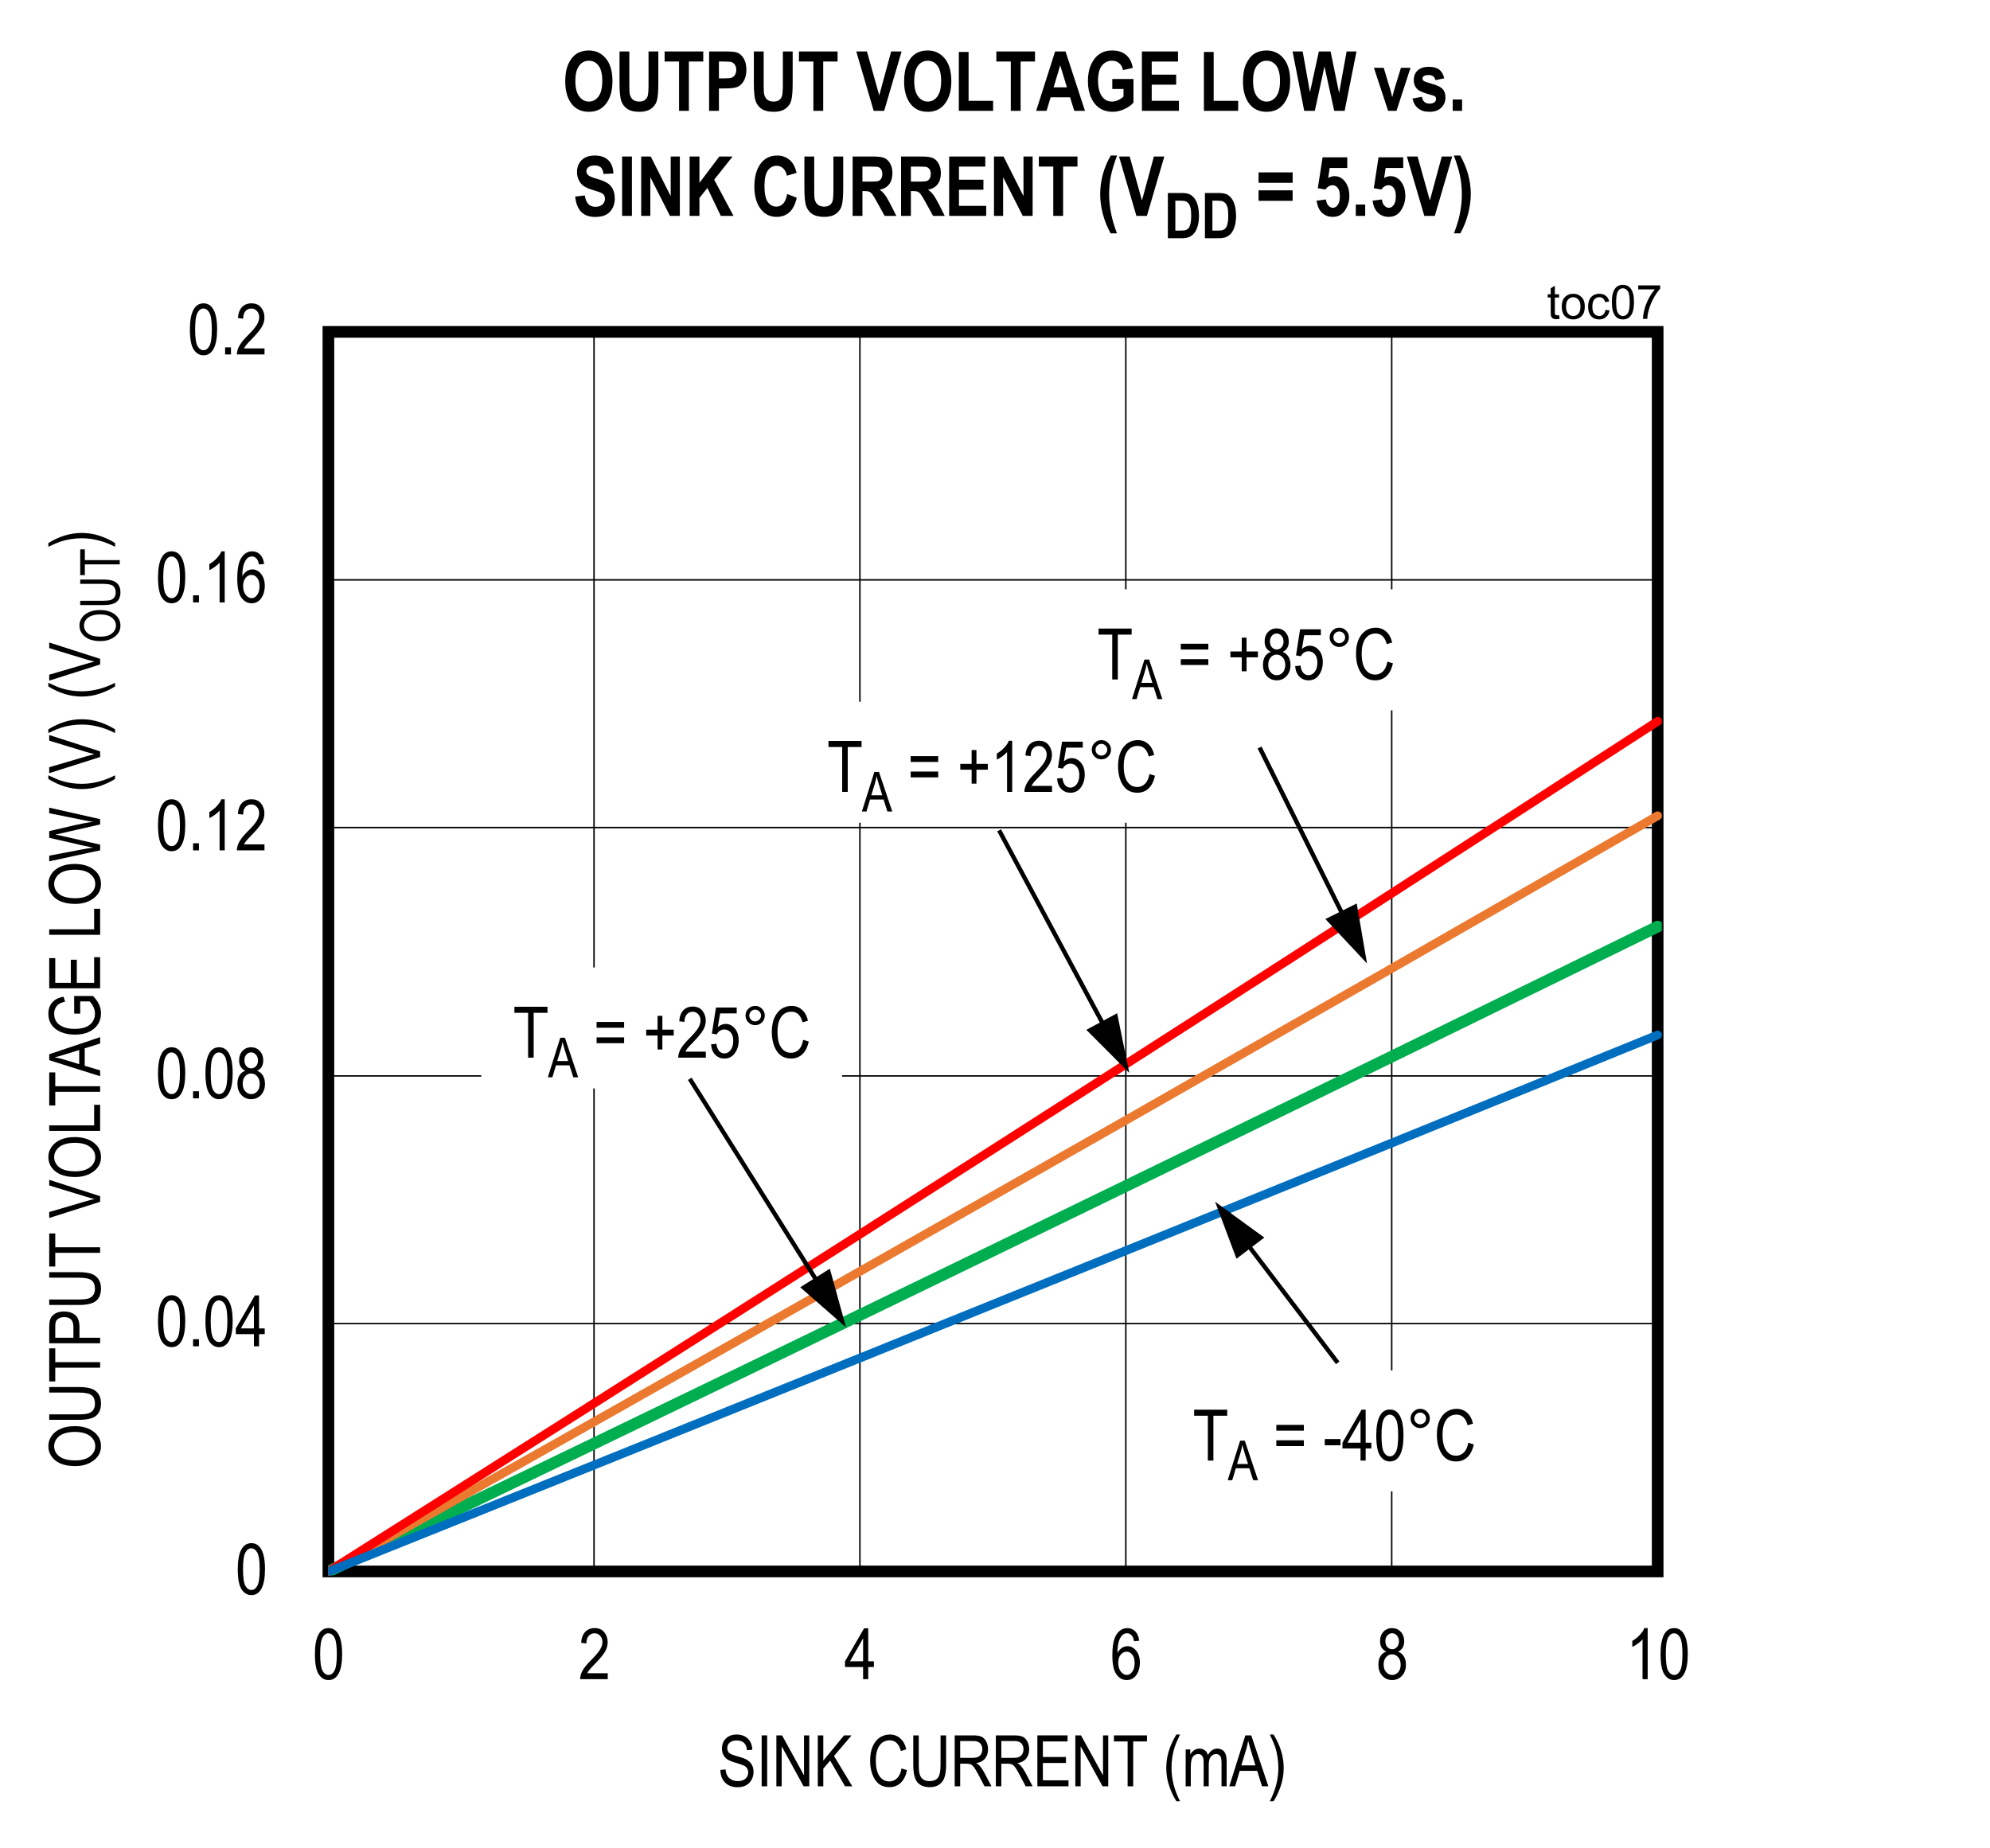 <?xml version="1.0" encoding="UTF-8"?>
<svg height="467.91pt" id="svg848" inkscape:version="0.92.5 (2060ec1f9f, 2020-04-08)" sodipodi:docname="chart7.svg" version="1.2" viewBox="0 0 503.781 467.91" width="503.781pt" xmlns="http://www.w3.org/2000/svg" xmlns:cc="http://creativecommons.org/ns#" xmlns:dc="http://purl.org/dc/elements/1.1/" xmlns:inkscape="http://www.inkscape.org/namespaces/inkscape" xmlns:rdf="http://www.w3.org/1999/02/22-rdf-syntax-ns#" xmlns:sodipodi="http://sodipodi.sourceforge.net/DTD/sodipodi-0.dtd" xmlns:svg="http://www.w3.org/2000/svg" xmlns:xlink="http://www.w3.org/1999/xlink">
  <rect x="0" y="0" width="503.781" height="467.91" fill="#333333" stroke="none"/>
  <sodipodi:namedview bordercolor="#666666" borderopacity="1" gridtolerance="10" guidetolerance="10" id="namedview850" inkscape:current-layer="svg848" inkscape:cx="335.88021" inkscape:cy="311.93229" inkscape:pageopacity="0" inkscape:pageshadow="2" inkscape:window-height="480" inkscape:window-maximized="0" inkscape:window-width="640" inkscape:window-x="0" inkscape:window-y="0" inkscape:zoom="0.26893939" objecttolerance="10" pagecolor="#ffffff" showgrid="false"/>
  <defs id="defs283">
    <g id="g269">
      <symbol id="glyph0-0" overflow="visible" style="overflow:visible">
        <path d="M 0.391,0 V -11.25 H 3.812 V 0 Z m 0.406,-0.469 H 3.406 V -10.875 H 0.797 Z m 0,0" id="path2" inkscape:connector-curvature="0" style="stroke:none"/>
      </symbol>
      <symbol id="glyph0-1" overflow="visible" style="overflow:visible">
        <path d="m 0.594,-6.359 c 0,-2.152 0.289,-3.789 0.875,-4.906 0.582,-1.113 1.441,-1.672 2.578,-1.672 1.008,0 1.801,0.457 2.375,1.359 0.707,1.086 1.062,2.824 1.062,5.219 0,2.156 -0.293,3.793 -0.875,4.906 C 6.023,-0.336 5.164,0.219 4.031,0.219 3.02,0.219 2.191,-0.27 1.547,-1.25 0.91,-2.238 0.594,-3.941 0.594,-6.359 Z m 1.328,0 c 0,2.094 0.195,3.504 0.594,4.219 0.402,0.711 0.922,1.062 1.547,1.062 0.59,0 1.086,-0.359 1.484,-1.078 0.395,-0.727 0.594,-2.129 0.594,-4.203 0,-2.09 -0.207,-3.492 -0.609,-4.203 -0.398,-0.707 -0.914,-1.062 -1.547,-1.062 -0.586,0 -1.074,0.363 -1.469,1.078 -0.398,0.719 -0.594,2.117 -0.594,4.188 z m 0,0" id="path5" inkscape:connector-curvature="0" style="stroke:none"/>
      </symbol>
      <symbol id="glyph0-2" overflow="visible" style="overflow:visible">
        <path d="M 1.359,0 V -1.797 H 2.844 V 0 Z m 0,0" id="path8" inkscape:connector-curvature="0" style="stroke:none"/>
      </symbol>
      <symbol id="glyph0-3" overflow="visible" style="overflow:visible">
        <path d="M 4.75,0 V -3.078 H 0.172 V -4.531 L 5,-12.891 h 1.047 v 8.359 h 1.438 v 1.453 h -1.438 V 0 Z m 0,-4.531 v -5.812 l -3.312,5.812 z m 0,0" id="path11" inkscape:connector-curvature="0" style="stroke:none"/>
      </symbol>
      <symbol id="glyph0-4" overflow="visible" style="overflow:visible">
        <path d="M 2.578,-6.984 C 2.055,-7.223 1.66,-7.562 1.391,-8 1.129,-8.434 1,-8.977 1,-9.625 c 0,-0.977 0.285,-1.773 0.859,-2.391 0.582,-0.613 1.312,-0.922 2.188,-0.922 0.871,0 1.602,0.316 2.188,0.938 0.582,0.625 0.875,1.434 0.875,2.422 0,0.625 -0.133,1.16 -0.391,1.594 -0.25,0.43 -0.637,0.762 -1.156,1 0.633,0.25 1.125,0.66 1.469,1.219 0.34,0.562 0.516,1.262 0.516,2.094 0,1.148 -0.336,2.086 -1,2.812 C 5.879,-0.141 5.051,0.219 4.062,0.219 c -0.992,0 -1.82,-0.359 -2.484,-1.078 -0.668,-0.727 -1,-1.68 -1,-2.859 0,-0.863 0.176,-1.57 0.531,-2.125 0.352,-0.559 0.844,-0.941 1.469,-1.141 z m -0.234,-2.688 c 0,0.637 0.164,1.145 0.5,1.516 0.332,0.375 0.738,0.562 1.219,0.562 0.477,0 0.883,-0.18 1.219,-0.547 0.332,-0.371 0.5,-0.852 0.5,-1.438 0,-0.602 -0.176,-1.098 -0.516,-1.484 -0.344,-0.383 -0.754,-0.578 -1.219,-0.578 -0.469,0 -0.871,0.191 -1.203,0.562 -0.336,0.375 -0.5,0.848 -0.5,1.406 z m -0.438,5.953 c 0,0.793 0.211,1.434 0.641,1.922 0.426,0.48 0.93,0.719 1.516,0.719 0.602,0 1.113,-0.234 1.531,-0.703 0.414,-0.465 0.625,-1.098 0.625,-1.891 0,-0.789 -0.215,-1.426 -0.641,-1.906 -0.43,-0.477 -0.945,-0.719 -1.547,-0.719 -0.594,0 -1.102,0.242 -1.516,0.719 -0.406,0.48 -0.609,1.102 -0.609,1.859 z m 0,0" id="path14" inkscape:connector-curvature="0" style="stroke:none"/>
      </symbol>
      <symbol id="glyph0-5" overflow="visible" style="overflow:visible">
        <path d="M 5.469,0 H 4.172 V -10.078 C 3.879,-9.723 3.477,-9.363 2.969,-9 c -0.5,0.367 -0.965,0.645 -1.391,0.828 v -1.531 c 0.715,-0.402 1.348,-0.906 1.891,-1.5 C 4.02,-11.793 4.406,-12.375 4.625,-12.938 h 0.844 z m 0,0" id="path17" inkscape:connector-curvature="0" style="stroke:none"/>
      </symbol>
      <symbol id="glyph0-6" overflow="visible" style="overflow:visible">
        <path d="M 7.422,-1.516 V 0 H 0.438 c -0.023,-0.613 0.16,-1.301 0.547,-2.062 0.395,-0.758 1.113,-1.66 2.156,-2.703 1.207,-1.207 2,-2.141 2.375,-2.797 0.371,-0.652 0.562,-1.27 0.562,-1.844 0,-0.652 -0.195,-1.188 -0.578,-1.594 -0.375,-0.414 -0.848,-0.625 -1.406,-0.625 -0.605,0 -1.105,0.227 -1.5,0.672 -0.387,0.438 -0.578,1.074 -0.578,1.906 L 0.688,-9.219 C 0.777,-10.445 1.129,-11.375 1.734,-12 c 0.602,-0.621 1.398,-0.938 2.391,-0.938 1.082,0 1.898,0.367 2.453,1.094 0.551,0.719 0.828,1.543 0.828,2.469 0,0.824 -0.223,1.617 -0.656,2.375 -0.43,0.75 -1.246,1.754 -2.453,3 -0.781,0.793 -1.289,1.336 -1.516,1.625 -0.219,0.281 -0.402,0.57 -0.547,0.859 z m 0,0" id="path20" inkscape:connector-curvature="0" style="stroke:none"/>
      </symbol>
      <symbol id="glyph0-7" overflow="visible" style="overflow:visible">
        <path d="m 7.328,-9.734 -1.297,0.125 c -0.125,-0.652 -0.309,-1.125 -0.547,-1.406 -0.344,-0.414 -0.762,-0.625 -1.25,-0.625 -0.75,0 -1.355,0.473 -1.812,1.406 -0.398,0.812 -0.602,2.012 -0.609,3.594 0.301,-0.559 0.676,-0.988 1.125,-1.281 0.457,-0.289 0.938,-0.438 1.438,-0.438 0.84,0 1.57,0.383 2.188,1.141 0.621,0.762 0.938,1.777 0.938,3.047 0,0.855 -0.16,1.637 -0.469,2.344 -0.312,0.699 -0.715,1.215 -1.203,1.547 -0.492,0.332 -1.035,0.5 -1.625,0.5 -1.062,0 -1.945,-0.477 -2.641,-1.438 -0.688,-0.957 -1.031,-2.562 -1.031,-4.812 0,-2.488 0.352,-4.258 1.062,-5.312 0.707,-1.059 1.613,-1.594 2.719,-1.594 0.801,0 1.473,0.277 2.016,0.828 0.539,0.543 0.875,1.336 1,2.375 z m -5.312,5.562 c 0,0.93 0.219,1.68 0.656,2.25 0.445,0.562 0.957,0.844 1.531,0.844 0.508,0 0.961,-0.266 1.359,-0.797 0.402,-0.539 0.609,-1.273 0.609,-2.203 0,-0.914 -0.199,-1.625 -0.594,-2.125 C 5.18,-6.711 4.695,-6.969 4.125,-6.969 c -0.562,0 -1.059,0.258 -1.484,0.766 -0.418,0.5 -0.625,1.18 -0.625,2.031 z m 0,0" id="path23" inkscape:connector-curvature="0" style="stroke:none"/>
      </symbol>
      <symbol id="glyph0-8" overflow="visible" style="overflow:visible">
        <path d="m 0.672,-4.141 1.312,-0.141 c 0.07,0.711 0.234,1.262 0.484,1.656 0.246,0.398 0.602,0.715 1.062,0.953 0.465,0.242 0.988,0.359 1.562,0.359 0.832,0 1.477,-0.203 1.938,-0.609 0.457,-0.402 0.688,-0.93 0.688,-1.578 0,-0.383 -0.086,-0.719 -0.25,-1 C 7.301,-4.789 7.051,-5.023 6.719,-5.203 6.383,-5.379 5.652,-5.633 4.531,-5.969 3.539,-6.258 2.832,-6.551 2.406,-6.844 1.988,-7.145 1.66,-7.523 1.422,-7.984 c -0.23,-0.465 -0.344,-0.988 -0.344,-1.562 0,-1.051 0.332,-1.906 1,-2.562 0.676,-0.664 1.586,-1 2.734,-1 0.777,0 1.461,0.16 2.047,0.469 0.59,0.312 1.051,0.762 1.375,1.344 0.332,0.574 0.508,1.258 0.531,2.047 l -1.344,0.125 C 7.348,-9.965 7.09,-10.594 6.656,-11 c -0.43,-0.402 -1.027,-0.609 -1.797,-0.609 -0.793,0 -1.398,0.184 -1.812,0.547 -0.418,0.355 -0.625,0.816 -0.625,1.375 0,0.523 0.148,0.926 0.453,1.203 0.301,0.293 0.988,0.586 2.062,0.875 1.039,0.281 1.77,0.535 2.188,0.75 0.645,0.324 1.129,0.758 1.453,1.297 0.332,0.531 0.5,1.176 0.5,1.922 0,0.73 -0.176,1.402 -0.516,2.016 C 8.219,-1.02 7.746,-0.555 7.156,-0.234 6.562,0.074 5.84,0.234 5,0.234 3.695,0.234 2.652,-0.156 1.875,-0.938 1.102,-1.727 0.699,-2.797 0.672,-4.141 Z m 0,0" id="path26" inkscape:connector-curvature="0" style="stroke:none"/>
      </symbol>
      <symbol id="glyph0-9" overflow="visible" style="overflow:visible">
        <path d="M 1.406,0 V -12.891 H 2.797 V 0 Z m 0,0" id="path29" inkscape:connector-curvature="0" style="stroke:none"/>
      </symbol>
      <symbol id="glyph0-10" overflow="visible" style="overflow:visible">
        <path d="m 1.094,0 v -12.891 h 1.438 l 5.562,10.125 v -10.125 H 9.422 V 0 h -1.438 L 2.438,-10.125 V 0 Z m 0,0" id="path32" inkscape:connector-curvature="0" style="stroke:none"/>
      </symbol>
      <symbol id="glyph0-11" overflow="visible" style="overflow:visible">
        <path d="M 1.094,0 V -12.891 H 2.484 V -6.5 l 5.25,-6.391 h 1.906 L 5.188,-7.672 9.828,0 H 7.984 L 4.219,-6.516 2.484,-4.469 V 0 Z m 0,0" id="path35" inkscape:connector-curvature="0" style="stroke:none"/>
      </symbol>
      <symbol id="glyph0-12" overflow="visible" style="overflow:visible">
        <path d="" id="path38" inkscape:connector-curvature="0" style="stroke:none"/>
      </symbol>
      <symbol id="glyph0-13" overflow="visible" style="overflow:visible">
        <path d="m 8.641,-4.516 1.406,0.422 c -0.312,1.449 -0.863,2.535 -1.641,3.25 C 7.633,-0.133 6.691,0.219 5.578,0.219 4.598,0.219 3.758,-0.02 3.062,-0.5 2.375,-0.977 1.805,-1.742 1.359,-2.797 0.922,-3.848 0.703,-5.094 0.703,-6.531 c 0,-1.414 0.219,-2.613 0.656,-3.594 0.445,-0.988 1.047,-1.734 1.797,-2.234 0.758,-0.496 1.609,-0.75 2.547,-0.75 1.008,0 1.879,0.32 2.609,0.953 0.738,0.637 1.254,1.57 1.547,2.797 l -1.375,0.406 c -0.469,-1.789 -1.41,-2.688 -2.812,-2.688 -0.711,0 -1.324,0.184 -1.844,0.547 -0.512,0.355 -0.926,0.914 -1.234,1.672 -0.305,0.762 -0.453,1.727 -0.453,2.891 0,1.762 0.312,3.086 0.938,3.969 0.621,0.887 1.453,1.328 2.484,1.328 0.758,0 1.414,-0.27 1.969,-0.812 0.551,-0.539 0.922,-1.363 1.109,-2.469 z m 0,0" id="path41" inkscape:connector-curvature="0" style="stroke:none"/>
      </symbol>
      <symbol id="glyph0-14" overflow="visible" style="overflow:visible">
        <path d="m 8.047,-12.891 h 1.406 V -5.438 c 0,1.25 -0.129,2.277 -0.375,3.078 C 8.836,-1.566 8.395,-0.934 7.75,-0.469 c -0.637,0.461 -1.449,0.688 -2.438,0.688 -1.398,0 -2.445,-0.414 -3.141,-1.25 -0.688,-0.832 -1.031,-2.301 -1.031,-4.406 v -7.453 H 2.531 v 7.438 c 0,1.168 0.086,2.012 0.266,2.531 0.184,0.523 0.484,0.926 0.891,1.203 0.414,0.273 0.922,0.406 1.516,0.406 0.996,0 1.723,-0.281 2.172,-0.844 0.445,-0.559 0.672,-1.66 0.672,-3.297 z m 0,0" id="path44" inkscape:connector-curvature="0" style="stroke:none"/>
      </symbol>
      <symbol id="glyph0-15" overflow="visible" style="overflow:visible">
        <path d="M 1.141,0 V -12.891 H 5.812 c 0.977,0 1.703,0.121 2.172,0.359 0.465,0.242 0.848,0.645 1.141,1.203 0.301,0.562 0.453,1.215 0.453,1.953 0,0.969 -0.258,1.758 -0.766,2.359 -0.5,0.605 -1.238,0.992 -2.203,1.156 0.395,0.23 0.691,0.465 0.891,0.703 0.414,0.5 0.785,1.055 1.109,1.656 L 10.453,0 H 8.688 L 7.281,-2.688 C 6.738,-3.727 6.324,-4.43 6.047,-4.797 5.773,-5.16 5.508,-5.406 5.25,-5.531 4.988,-5.652 4.621,-5.719 4.156,-5.719 h -1.625 V 0 Z M 2.531,-7.203 h 3 c 0.652,0 1.156,-0.078 1.5,-0.234 0.34,-0.152 0.613,-0.398 0.812,-0.734 0.195,-0.34 0.297,-0.742 0.297,-1.203 0,-0.645 -0.195,-1.156 -0.578,-1.531 -0.375,-0.371 -0.941,-0.562 -1.688,-0.562 H 2.531 Z m 0,0" id="path47" inkscape:connector-curvature="0" style="stroke:none"/>
      </symbol>
      <symbol id="glyph0-16" overflow="visible" style="overflow:visible">
        <path d="M 1.172,0 V -12.891 H 8.812 v 1.531 h -6.25 v 3.938 H 8.406 V -5.906 H 2.562 v 4.391 H 9.047 V 0 Z m 0,0" id="path50" inkscape:connector-curvature="0" style="stroke:none"/>
      </symbol>
      <symbol id="glyph0-17" overflow="visible" style="overflow:visible">
        <path d="M 3.844,0 V -11.359 H 0.375 v -1.531 H 8.75 v 1.531 H 5.25 V 0 Z m 0,0" id="path53" inkscape:connector-curvature="0" style="stroke:none"/>
      </symbol>
      <symbol id="glyph0-18" overflow="visible" style="overflow:visible">
        <path d="M 3.453,3.781 C 2.805,2.781 2.215,1.539 1.688,0.062 1.156,-1.414 0.891,-2.992 0.891,-4.672 c 0,-2.852 0.852,-5.664 2.562,-8.438 H 4.375 c -0.656,1.375 -1.113,2.445 -1.359,3.203 -0.25,0.762 -0.449,1.602 -0.594,2.516 -0.137,0.906 -0.203,1.82 -0.203,2.734 0,2.812 0.719,5.625 2.156,8.438 z m 0,0" id="path56" inkscape:connector-curvature="0" style="stroke:none"/>
      </symbol>
      <symbol id="glyph0-19" overflow="visible" style="overflow:visible">
        <path d="M 0.969,0 V -9.328 H 2.125 v 1.297 c 0.258,-0.477 0.594,-0.848 1,-1.109 0.402,-0.27 0.848,-0.406 1.328,-0.406 0.527,0 0.984,0.145 1.359,0.422 0.371,0.281 0.641,0.691 0.797,1.219 0.301,-0.551 0.648,-0.961 1.047,-1.234 0.395,-0.27 0.832,-0.406 1.312,-0.406 0.738,0 1.316,0.254 1.734,0.75 0.426,0.5 0.641,1.301 0.641,2.391 V 0 h -1.297 v -5.875 c 0,-0.664 -0.055,-1.141 -0.156,-1.422 C 9.797,-7.574 9.637,-7.789 9.422,-7.938 9.211,-8.09 8.973,-8.172 8.703,-8.172 c -0.562,0 -1.023,0.227 -1.375,0.672 C 6.984,-7.062 6.812,-6.367 6.812,-5.422 V 0 H 5.516 v -6.062 c 0,-0.77 -0.121,-1.312 -0.359,-1.625 -0.242,-0.32 -0.57,-0.484 -0.984,-0.484 -0.594,0 -1.066,0.242 -1.406,0.719 -0.336,0.48 -0.5,1.352 -0.5,2.609 V 0 Z m 0,0" id="path59" inkscape:connector-curvature="0" style="stroke:none"/>
      </symbol>
      <symbol id="glyph0-20" overflow="visible" style="overflow:visible">
        <path d="m -0.016,0 4.062,-12.891 h 1.5 L 9.875,0 H 8.266 L 7.047,-3.906 H 2.625 L 1.469,0 Z M 3.031,-5.297 h 3.578 l -1.094,-3.562 c -0.344,-1.09 -0.598,-1.984 -0.75,-2.672 -0.137,0.824 -0.332,1.645 -0.578,2.453 z m 0,0" id="path62" inkscape:connector-curvature="0" style="stroke:none"/>
      </symbol>
      <symbol id="glyph0-21" overflow="visible" style="overflow:visible">
        <path d="m 1.469,3.781 h -0.938 c 1.434,-2.812 2.156,-5.625 2.156,-8.438 0,-0.914 -0.074,-1.828 -0.219,-2.734 -0.137,-0.914 -0.332,-1.754 -0.578,-2.516 -0.25,-0.758 -0.707,-1.828 -1.359,-3.203 h 0.938 c 1.707,2.773 2.562,5.586 2.562,8.438 C 4.031,-3.035 3.773,-1.477 3.266,0 2.754,1.465 2.152,2.727 1.469,3.781 Z m 0,0" id="path65" inkscape:connector-curvature="0" style="stroke:none"/>
      </symbol>
      <symbol id="glyph0-22" overflow="visible" style="overflow:visible">
        <path d="M 7.781,-7.578 H 0.812 v -1.469 h 6.969 z m 0,3.906 H 0.812 v -1.469 h 6.969 z m 0,0" id="path68" inkscape:connector-curvature="0" style="stroke:none"/>
      </symbol>
      <symbol id="glyph0-23" overflow="visible" style="overflow:visible">
        <path d="m 3.688,-2.078 v -3.531 H 0.812 V -7.094 h 2.875 v -3.5 h 1.219 v 3.5 h 2.875 v 1.484 h -2.875 v 3.531 z m 0,0" id="path71" inkscape:connector-curvature="0" style="stroke:none"/>
      </symbol>
      <symbol id="glyph0-24" overflow="visible" style="overflow:visible">
        <path d="m 0.594,-3.375 1.359,-0.141 c 0.102,0.824 0.336,1.441 0.703,1.844 0.371,0.398 0.812,0.594 1.312,0.594 0.613,0 1.141,-0.281 1.578,-0.844 C 5.992,-2.492 6.219,-3.27 6.219,-4.25 c 0,-0.914 -0.215,-1.625 -0.641,-2.125 -0.43,-0.508 -0.973,-0.766 -1.625,-0.766 -0.398,0 -0.77,0.113 -1.109,0.328 -0.336,0.219 -0.602,0.527 -0.797,0.922 L 0.812,-6.094 1.844,-12.703 h 5.25 v 1.5 H 2.891 L 2.312,-7.734 c 0.621,-0.539 1.289,-0.812 2,-0.812 0.883,0 1.648,0.383 2.297,1.141 0.652,0.75 0.984,1.762 0.984,3.031 0,1.262 -0.332,2.348 -0.984,3.25 -0.648,0.898 -1.523,1.344 -2.625,1.344 -0.918,0 -1.695,-0.316 -2.328,-0.953 C 1.031,-1.367 0.676,-2.25 0.594,-3.375 Z m 0,0" id="path74" inkscape:connector-curvature="0" style="stroke:none"/>
      </symbol>
      <symbol id="glyph0-25" overflow="visible" style="overflow:visible">
        <path d="m 1.125,-10.672 c 0,-0.676 0.238,-1.25 0.719,-1.719 0.477,-0.477 1.051,-0.719 1.719,-0.719 0.676,0 1.25,0.242 1.719,0.719 C 5.758,-11.922 6,-11.348 6,-10.672 6,-9.992 5.758,-9.414 5.281,-8.938 4.812,-8.469 4.238,-8.234 3.562,-8.234 2.895,-8.234 2.32,-8.469 1.844,-8.938 1.363,-9.414 1.125,-9.992 1.125,-10.672 Z m 0.953,0 c 0,0.406 0.145,0.758 0.438,1.047 0.289,0.293 0.641,0.438 1.047,0.438 0.402,0 0.754,-0.145 1.047,-0.438 0.289,-0.289 0.438,-0.641 0.438,-1.047 0,-0.402 -0.148,-0.754 -0.438,-1.047 -0.293,-0.289 -0.645,-0.438 -1.047,-0.438 -0.406,0 -0.758,0.148 -1.047,0.438 -0.293,0.293 -0.438,0.645 -0.438,1.047 z m 0,0" id="path77" inkscape:connector-curvature="0" style="stroke:none"/>
      </symbol>
      <symbol id="glyph0-26" overflow="visible" style="overflow:visible">
        <path d="M 0.469,-3.875 V -5.453 H 4.453 V -3.875 Z m 0,0" id="path80" inkscape:connector-curvature="0" style="stroke:none"/>
      </symbol>
      <symbol id="glyph1-0" overflow="visible" style="overflow:visible">
        <path d="M 0,-0.391 H -11.25 V -3.812 H 0 Z m -0.469,-0.406 V -3.406 H -10.875 v 2.609 z m 0,0" id="path83" inkscape:connector-curvature="0" style="stroke:none"/>
      </symbol>
      <symbol id="glyph1-1" overflow="visible" style="overflow:visible">
        <path d="m -6.281,-0.75 c -2.195,0 -3.883,-0.477 -5.062,-1.438 -1.176,-0.965 -1.766,-2.176 -1.766,-3.625 0,-0.926 0.27,-1.773 0.797,-2.547 0.523,-0.77 1.289,-1.379 2.297,-1.828 1,-0.445 2.195,-0.672 3.578,-0.672 1.918,0 3.477,0.441 4.672,1.312 1.324,0.949 1.984,2.199 1.984,3.75 0,1.555 -0.676,2.805 -2.031,3.75 C -3.051,-1.18 -4.539,-0.75 -6.281,-0.75 Z M -6.25,-2.188 c 1.586,0 2.82,-0.348 3.703,-1.047 0.875,-0.707 1.312,-1.562 1.312,-2.562 0,-1.02 -0.441,-1.875 -1.328,-2.562 -0.883,-0.695 -2.188,-1.047 -3.906,-1.047 -1.102,0 -2.094,0.18 -2.969,0.531 -0.664,0.273 -1.195,0.691 -1.594,1.25 -0.402,0.555 -0.609,1.16 -0.609,1.812 0,1.055 0.441,1.926 1.312,2.609 0.875,0.68 2.238,1.016 4.078,1.016 z m 0,0" id="path86" inkscape:connector-curvature="0" style="stroke:none"/>
      </symbol>
      <symbol id="glyph1-2" overflow="visible" style="overflow:visible">
        <path d="m -12.891,-8.047 v -1.406 H -5.438 c 1.25,0 2.277,0.129 3.078,0.375 0.793,0.242 1.426,0.684 1.891,1.328 0.461,0.637 0.688,1.449 0.688,2.438 0,1.398 -0.414,2.445 -1.25,3.141 -0.832,0.688 -2.301,1.031 -4.406,1.031 h -7.453 V -2.531 h 7.438 c 1.168,0 2.012,-0.086 2.531,-0.266 0.523,-0.184 0.926,-0.484 1.203,-0.891 0.273,-0.414 0.406,-0.922 0.406,-1.516 0,-0.996 -0.281,-1.723 -0.844,-2.172 -0.559,-0.445 -1.66,-0.672 -3.297,-0.672 z m 0,0" id="path89" inkscape:connector-curvature="0" style="stroke:none"/>
      </symbol>
      <symbol id="glyph1-3" overflow="visible" style="overflow:visible">
        <path d="M 0,-3.844 H -11.359 V -0.375 h -1.531 V -8.75 h 1.531 v 3.5 H 0 Z m 0,0" id="path92" inkscape:connector-curvature="0" style="stroke:none"/>
      </symbol>
      <symbol id="glyph1-4" overflow="visible" style="overflow:visible">
        <path d="M 0,-1.141 H -12.891 V -5.125 c 0,-0.934 0.086,-1.629 0.25,-2.078 0.219,-0.602 0.633,-1.086 1.234,-1.453 0.605,-0.363 1.352,-0.547 2.234,-0.547 1.156,0 2.105,0.301 2.844,0.891 0.73,0.594 1.094,1.617 1.094,3.062 v 2.703 H 0 Z m -6.766,-1.406 V -5.281 c 0,-0.852 -0.191,-1.477 -0.578,-1.875 -0.383,-0.402 -0.973,-0.609 -1.766,-0.609 -0.508,0 -0.941,0.102 -1.297,0.297 -0.363,0.199 -0.613,0.441 -0.75,0.719 -0.133,0.273 -0.203,0.773 -0.203,1.5 v 2.703 z m 0,0" id="path95" inkscape:connector-curvature="0" style="stroke:none"/>
      </symbol>
      <symbol id="glyph1-5" overflow="visible" style="overflow:visible">
        <path d="" id="path98" inkscape:connector-curvature="0" style="stroke:none"/>
      </symbol>
      <symbol id="glyph1-6" overflow="visible" style="overflow:visible">
        <path d="m 0,-4.172 -12.891,4.094 v -1.5 l 9.359,-2.75 c 0.73,-0.215 1.434,-0.406 2.109,-0.562 -0.707,-0.164 -1.41,-0.352 -2.109,-0.562 L -12.891,-8.312 V -9.734 L 0,-5.594 Z m 0,0" id="path101" inkscape:connector-curvature="0" style="stroke:none"/>
      </symbol>
      <symbol id="glyph1-7" overflow="visible" style="overflow:visible">
        <path d="m 0,-1.062 h -12.891 v -1.391 h 11.375 V -7.656 H 0 Z m 0,0" id="path104" inkscape:connector-curvature="0" style="stroke:none"/>
      </symbol>
      <symbol id="glyph1-8" overflow="visible" style="overflow:visible">
        <path d="m 0,0.016 -12.891,-4.062 v -1.5 L 0,-9.875 v 1.609 l -3.906,1.219 V -2.625 L 0,-1.469 Z M -5.297,-3.031 v -3.578 l -3.562,1.094 c -1.09,0.344 -1.984,0.598 -2.672,0.75 0.824,0.137 1.645,0.332 2.453,0.578 z m 0,0" id="path107" inkscape:connector-curvature="0" style="stroke:none"/>
      </symbol>
      <symbol id="glyph1-9" overflow="visible" style="overflow:visible">
        <path d="M -5.047,-6.125 H -6.562 l -0.016,-4.469 h 4.781 c 0.668,0.688 1.176,1.402 1.516,2.141 0.332,0.73 0.5,1.48 0.5,2.25 0,1.031 -0.254,1.957 -0.766,2.766 -0.52,0.805 -1.273,1.445 -2.266,1.922 -0.988,0.469 -2.176,0.703 -3.562,0.703 -1.402,0 -2.629,-0.234 -3.672,-0.703 -1.051,-0.477 -1.82,-1.102 -2.312,-1.875 -0.496,-0.77 -0.75,-1.68 -0.75,-2.734 0,-0.77 0.148,-1.441 0.438,-2.016 0.281,-0.582 0.691,-1.062 1.219,-1.438 0.531,-0.371 1.258,-0.656 2.172,-0.844 l 0.422,1.25 c -0.727,0.18 -1.27,0.398 -1.625,0.656 -0.363,0.25 -0.645,0.59 -0.844,1.016 -0.207,0.418 -0.312,0.895 -0.312,1.422 0,0.762 0.191,1.426 0.562,1.984 0.367,0.555 0.945,0.996 1.734,1.328 0.781,0.336 1.738,0.5 2.859,0.5 1.73,0 3.027,-0.359 3.891,-1.078 0.855,-0.715 1.281,-1.656 1.281,-2.812 0,-0.551 -0.129,-1.113 -0.391,-1.688 -0.27,-0.57 -0.586,-1.031 -0.953,-1.375 h -2.391 z m 0,0" id="path110" inkscape:connector-curvature="0" style="stroke:none"/>
      </symbol>
      <symbol id="glyph1-10" overflow="visible" style="overflow:visible">
        <path d="M 0,-1.172 H -12.891 V -8.812 h 1.531 v 6.25 h 3.938 v -5.844 h 1.516 v 5.844 h 4.391 V -9.047 H 0 Z m 0,0" id="path113" inkscape:connector-curvature="0" style="stroke:none"/>
      </symbol>
      <symbol id="glyph1-11" overflow="visible" style="overflow:visible">
        <path d="m 0,-3 -12.891,2.797 v -1.438 L -4.438,-3.25 c 0.867,-0.164 1.746,-0.312 2.641,-0.438 l -2.391,-0.484 -8.703,-2 v -1.688 L -6.359,-9.375 c 1.586,-0.371 3.105,-0.648 4.562,-0.828 -0.84,-0.133 -1.781,-0.305 -2.812,-0.516 l -8.281,-1.672 v -1.406 L 0,-10.891 v 1.344 l -9.812,2.234 -1.516,0.328 c 0.562,0.105 1.07,0.211 1.516,0.312 L 0,-4.438 Z m 0,0" id="path116" inkscape:connector-curvature="0" style="stroke:none"/>
      </symbol>
      <symbol id="glyph1-12" overflow="visible" style="overflow:visible">
        <path d="m 3.781,-3.453 c -1,0.648 -2.242,1.238 -3.719,1.766 -1.477,0.531 -3.055,0.797 -4.734,0.797 -2.852,0 -5.664,-0.852 -8.438,-2.562 V -4.375 c 1.375,0.656 2.445,1.113 3.203,1.359 0.762,0.25 1.602,0.449 2.516,0.594 0.906,0.137 1.82,0.203 2.734,0.203 2.812,0 5.625,-0.719 8.438,-2.156 z m 0,0" id="path119" inkscape:connector-curvature="0" style="stroke:none"/>
      </symbol>
      <symbol id="glyph1-13" overflow="visible" style="overflow:visible">
        <path d="m 3.781,-1.469 v 0.938 c -2.812,-1.434 -5.625,-2.156 -8.438,-2.156 -0.914,0 -1.828,0.074 -2.734,0.219 -0.914,0.137 -1.754,0.332 -2.516,0.578 -0.758,0.25 -1.828,0.707 -3.203,1.359 v -0.938 c 2.773,-1.707 5.586,-2.562 8.438,-2.562 1.637,0 3.195,0.258 4.672,0.766 1.465,0.512 2.727,1.113 3.781,1.797 z m 0,0" id="path122" inkscape:connector-curvature="0" style="stroke:none"/>
      </symbol>
      <symbol id="glyph2-0" overflow="visible" style="overflow:visible">
        <path d="m 0,-0.297 h -8.75 v -2.656 H 0 Z M -0.359,-0.625 v -2.016 h -8.094 V -0.625 Z m 0,0" id="path125" inkscape:connector-curvature="0" style="stroke:none"/>
      </symbol>
      <symbol id="glyph2-1" overflow="visible" style="overflow:visible">
        <path d="m -4.875,-0.578 c -1.707,0 -3.02,-0.375 -3.938,-1.125 -0.926,-0.758 -1.391,-1.695 -1.391,-2.812 0,-0.727 0.211,-1.391 0.625,-1.984 0.406,-0.59 1.004,-1.062 1.781,-1.406 C -7.016,-8.258 -6.082,-8.438 -5,-8.438 c 1.48,0 2.691,0.336 3.625,1 1.031,0.75 1.547,1.727 1.547,2.922 0,1.219 -0.531,2.195 -1.594,2.922 -0.945,0.68 -2.098,1.016 -3.453,1.016 z m 0.016,-1.125 c 1.23,0 2.191,-0.27 2.875,-0.812 0.68,-0.551 1.016,-1.211 1.016,-1.984 0,-0.801 -0.344,-1.473 -1.031,-2.016 -0.684,-0.539 -1.695,-0.812 -3.031,-0.812 -0.863,0 -1.633,0.145 -2.312,0.422 -0.52,0.219 -0.938,0.543 -1.25,0.969 -0.309,0.43 -0.469,0.898 -0.469,1.406 0,0.824 0.348,1.504 1.031,2.031 0.688,0.531 1.746,0.797 3.172,0.797 z m 0,0" id="path128" inkscape:connector-curvature="0" style="stroke:none"/>
      </symbol>
      <symbol id="glyph2-2" overflow="visible" style="overflow:visible">
        <path d="m -10.016,-6.25 v -1.094 h 5.781 c 0.969,0 1.77,0.098 2.391,0.281 0.625,0.188 1.121,0.535 1.484,1.031 0.355,0.5 0.531,1.137 0.531,1.906 0,1.086 -0.32,1.898 -0.969,2.438 -0.645,0.543 -1.789,0.812 -3.438,0.812 h -5.781 v -1.094 h 5.781 c 0.906,0 1.566,-0.066 1.969,-0.203 0.406,-0.145 0.715,-0.379 0.922,-0.703 0.211,-0.32 0.312,-0.711 0.312,-1.172 C -1.031,-4.816 -1.25,-5.375 -1.688,-5.719 -2.121,-6.07 -2.973,-6.25 -4.234,-6.25 Z m 0,0" id="path131" inkscape:connector-curvature="0" style="stroke:none"/>
      </symbol>
      <symbol id="glyph2-3" overflow="visible" style="overflow:visible">
        <path d="m 0,-3 h -8.844 v 2.719 h -1.172 v -6.516 h 1.172 v 2.719 H 0 Z m 0,0" id="path134" inkscape:connector-curvature="0" style="stroke:none"/>
      </symbol>
      <symbol id="glyph3-0" overflow="visible" style="overflow:visible">
        <path d="M 0.453,0 V -13.125 H 4.438 V 0 Z M 0.938,-0.547 H 3.969 V -12.688 H 0.938 Z m 0,0" id="path137" inkscape:connector-curvature="0" style="stroke:none"/>
      </symbol>
      <symbol id="glyph3-1" overflow="visible" style="overflow:visible">
        <path d="m 0.766,-7.422 c 0,-1.789 0.258,-3.266 0.781,-4.422 0.527,-1.164 1.223,-2.031 2.078,-2.594 0.852,-0.559 1.891,-0.844 3.109,-0.844 1.758,0 3.195,0.676 4.312,2.016 1.113,1.344 1.672,3.262 1.672,5.75 0,2.512 -0.59,4.477 -1.766,5.891 C 9.922,-0.375 8.52,0.25 6.75,0.25 c -1.781,0 -3.195,-0.613 -4.234,-1.844 -1.168,-1.414 -1.75,-3.359 -1.75,-5.828 z m 2.562,-0.109 c 0,1.73 0.328,3.027 0.984,3.891 0.652,0.867 1.469,1.297 2.438,1.297 0.977,0 1.785,-0.426 2.422,-1.281 0.645,-0.852 0.969,-2.172 0.969,-3.953 0,-1.738 -0.316,-3.023 -0.938,-3.859 -0.625,-0.832 -1.445,-1.25 -2.453,-1.25 -1.012,0 -1.836,0.426 -2.469,1.266 -0.637,0.836 -0.953,2.133 -0.953,3.891 z m 0,0" id="path140" inkscape:connector-curvature="0" style="stroke:none"/>
      </symbol>
      <symbol id="glyph3-2" overflow="visible" style="overflow:visible">
        <path d="M 1.234,-15.031 H 3.719 v 8.141 c 0,1.262 0.023,2.086 0.078,2.469 0.113,0.668 0.375,1.184 0.781,1.547 0.414,0.355 0.961,0.531 1.641,0.531 0.57,0 1.039,-0.125 1.406,-0.375 0.363,-0.258 0.613,-0.613 0.75,-1.062 0.133,-0.457 0.203,-1.438 0.203,-2.938 v -8.312 H 11.062 v 7.891 c 0,2.023 -0.113,3.48 -0.328,4.375 -0.211,0.898 -0.695,1.629 -1.453,2.188 C 8.531,-0.023 7.535,0.25 6.297,0.25 5.016,0.25 4.008,0.02 3.281,-0.438 2.562,-0.895 2.039,-1.539 1.719,-2.375 1.395,-3.215 1.234,-4.766 1.234,-7.016 Z m 0,0" id="path143" inkscape:connector-curvature="0" style="stroke:none"/>
      </symbol>
      <symbol id="glyph3-3" overflow="visible" style="overflow:visible">
        <path d="M 4.031,0 V -12.484 H 0.375 v -2.547 h 9.781 v 2.547 H 6.516 V 0 Z m 0,0" id="path146" inkscape:connector-curvature="0" style="stroke:none"/>
      </symbol>
      <symbol id="glyph3-4" overflow="visible" style="overflow:visible">
        <path d="m 1.25,0 v -15.031 h 4 c 1.488,0 2.461,0.074 2.922,0.219 0.727,0.23 1.328,0.727 1.797,1.484 0.477,0.762 0.719,1.742 0.719,2.938 0,1.086 -0.207,1.996 -0.609,2.734 -0.406,0.73 -0.918,1.246 -1.531,1.547 -0.617,0.293 -1.68,0.438 -3.188,0.438 h -1.625 V 0 Z m 2.484,-12.484 v 4.266 h 1.375 c 0.914,0 1.539,-0.062 1.875,-0.188 0.332,-0.133 0.602,-0.367 0.812,-0.703 0.215,-0.34 0.328,-0.758 0.328,-1.25 0,-0.496 -0.113,-0.922 -0.328,-1.266 -0.219,-0.34 -0.492,-0.57 -0.812,-0.688 -0.324,-0.113 -1.008,-0.172 -2.047,-0.172 z m 0,0" id="path149" inkscape:connector-curvature="0" style="stroke:none"/>
      </symbol>
      <symbol id="glyph3-5" overflow="visible" style="overflow:visible">
        <path d="" id="path152" inkscape:connector-curvature="0" style="stroke:none"/>
      </symbol>
      <symbol id="glyph3-6" overflow="visible" style="overflow:visible">
        <path d="M 4.406,0 0,-15.031 h 2.703 l 3.109,11.125 3.016,-11.125 H 11.469 L 7.062,0 Z m 0,0" id="path155" inkscape:connector-curvature="0" style="stroke:none"/>
      </symbol>
      <symbol id="glyph3-7" overflow="visible" style="overflow:visible">
        <path d="m 1.328,0 v -14.906 h 2.469 v 12.375 H 10 V 0 Z m 0,0" id="path158" inkscape:connector-curvature="0" style="stroke:none"/>
      </symbol>
      <symbol id="glyph3-8" overflow="visible" style="overflow:visible">
        <path d="M 12.359,0 H 9.656 L 8.578,-3.422 H 3.656 L 2.641,0 H 0 L 4.797,-15.031 H 7.438 Z M 7.781,-5.953 6.094,-11.531 4.422,-5.953 Z m 0,0" id="path161" inkscape:connector-curvature="0" style="stroke:none"/>
      </symbol>
      <symbol id="glyph3-9" overflow="visible" style="overflow:visible">
        <path d="M 7,-5.531 V -8.062 h 5.359 v 5.984 C 11.816,-1.441 11.051,-0.895 10.062,-0.438 9.07,0.02 8.074,0.25 7.078,0.25 5.859,0.25 4.785,-0.047 3.859,-0.641 2.93,-1.23 2.191,-2.125 1.641,-3.312 c -0.543,-1.195 -0.812,-2.602 -0.812,-4.219 0,-1.652 0.273,-3.07 0.828,-4.25 0.551,-1.176 1.266,-2.051 2.141,-2.625 0.871,-0.582 1.926,-0.875 3.156,-0.875 1.465,0 2.645,0.379 3.531,1.125 0.883,0.742 1.453,1.836 1.703,3.281 l -2.453,0.562 C 9.547,-11.082 9.207,-11.672 8.719,-12.078 8.227,-12.48 7.637,-12.688 6.953,-12.688 c -1.062,0 -1.926,0.414 -2.578,1.234 -0.656,0.824 -0.984,2.082 -0.984,3.766 0,1.812 0.352,3.191 1.062,4.125 0.613,0.812 1.441,1.219 2.484,1.219 0.477,0 0.977,-0.113 1.5,-0.344 0.527,-0.227 1,-0.539 1.406,-0.938 v -1.906 z m 0,0" id="path164" inkscape:connector-curvature="0" style="stroke:none"/>
      </symbol>
      <symbol id="glyph3-10" overflow="visible" style="overflow:visible">
        <path d="m 1.266,0 v -15.031 h 9.141 v 2.547 H 3.75 V -9.156 H 9.938 V -6.625 H 3.75 v 4.094 h 6.891 V 0 Z m 0,0" id="path167" inkscape:connector-curvature="0" style="stroke:none"/>
      </symbol>
      <symbol id="glyph3-11" overflow="visible" style="overflow:visible">
        <path d="M 3,0 0.047,-15.031 h 2.562 l 1.844,10.328 2.25,-10.328 h 2.969 l 2.156,10.5 1.906,-10.5 h 2.5 L 13.234,0 H 10.594 L 8.125,-11.234 5.688,0 Z m 0,0" id="path170" inkscape:connector-curvature="0" style="stroke:none"/>
      </symbol>
      <symbol id="glyph3-12" overflow="visible" style="overflow:visible">
        <path d="M 3.688,0 0.094,-10.891 h 2.484 l 1.672,5.562 0.484,1.859 0.5,-1.859 1.703,-5.562 H 9.359 L 5.812,0 Z m 0,0" id="path173" inkscape:connector-curvature="0" style="stroke:none"/>
      </symbol>
      <symbol id="glyph3-13" overflow="visible" style="overflow:visible">
        <path d="m 0.406,-3.109 2.375,-0.438 c 0.207,1.148 0.844,1.719 1.906,1.719 0.559,0 0.984,-0.109 1.266,-0.328 C 6.23,-2.371 6.375,-2.66 6.375,-3.016 6.375,-3.254 6.309,-3.441 6.188,-3.578 6.062,-3.711 5.805,-3.832 5.422,-3.938 3.484,-4.445 2.246,-4.938 1.719,-5.406 1.062,-5.988 0.734,-6.785 0.734,-7.797 c 0,-1.008 0.32,-1.816 0.969,-2.422 0.645,-0.613 1.578,-0.922 2.797,-0.922 1.164,0 2.051,0.23 2.656,0.688 0.613,0.461 1.047,1.195 1.297,2.203 L 6.219,-7.75 C 6.02,-8.621 5.461,-9.062 4.547,-9.062 c -0.586,0 -1.004,0.086 -1.25,0.25 -0.242,0.168 -0.359,0.387 -0.359,0.656 0,0.242 0.109,0.441 0.328,0.594 0.227,0.156 0.93,0.402 2.109,0.734 1.32,0.367 2.219,0.816 2.688,1.344 0.457,0.523 0.688,1.223 0.688,2.094 0,1.055 -0.363,1.926 -1.078,2.609 C 6.953,-0.094 5.957,0.25 4.688,0.25 c -1.156,0 -2.102,-0.285 -2.828,-0.859 -0.73,-0.57 -1.215,-1.406 -1.453,-2.5 z m 0,0" id="path176" inkscape:connector-curvature="0" style="stroke:none"/>
      </symbol>
      <symbol id="glyph3-14" overflow="visible" style="overflow:visible">
        <path d="m 1.234,0 v -2.875 h 2.375 V 0 Z m 0,0" id="path179" inkscape:connector-curvature="0" style="stroke:none"/>
      </symbol>
      <symbol id="glyph4-0" overflow="visible" style="overflow:visible">
        <path d="M 0.453,0 V -13.125 H 4.438 V 0 Z M 0.938,-0.547 H 3.969 V -12.688 H 0.938 Z m 0,0" id="path182" inkscape:connector-curvature="0" style="stroke:none"/>
      </symbol>
      <symbol id="glyph4-1" overflow="visible" style="overflow:visible">
        <path d="m 0.625,-4.891 2.438,-0.281 c 0.27,1.918 1.164,2.875 2.688,2.875 0.746,0 1.336,-0.191 1.766,-0.578 0.426,-0.395 0.641,-0.883 0.641,-1.469 0,-0.34 -0.074,-0.633 -0.219,-0.875 C 7.789,-5.457 7.559,-5.656 7.25,-5.812 6.938,-5.965 6.191,-6.223 5.016,-6.578 3.953,-6.898 3.176,-7.25 2.688,-7.625 2.195,-7.996 1.805,-8.492 1.516,-9.109 c -0.293,-0.613 -0.438,-1.27 -0.438,-1.969 0,-0.82 0.18,-1.562 0.547,-2.219 0.371,-0.652 0.891,-1.148 1.547,-1.484 0.652,-0.332 1.469,-0.5 2.438,-0.5 1.445,0 2.578,0.395 3.391,1.172 0.809,0.781 1.242,1.91 1.297,3.375 l -2.5,0.125 c -0.105,-0.801 -0.34,-1.363 -0.703,-1.688 -0.367,-0.32 -0.883,-0.484 -1.547,-0.484 -0.668,0 -1.184,0.145 -1.547,0.422 -0.367,0.281 -0.547,0.633 -0.547,1.047 0,0.418 0.164,0.762 0.5,1.031 0.32,0.281 1.078,0.59 2.266,0.922 1.246,0.367 2.148,0.754 2.703,1.156 0.559,0.398 0.988,0.914 1.281,1.547 0.289,0.625 0.438,1.395 0.438,2.297 0,1.305 -0.402,2.402 -1.203,3.297 -0.805,0.887 -2.059,1.328 -3.766,1.328 -3.023,0 -4.707,-1.719 -5.047,-5.156 z m 0,0" id="path185" inkscape:connector-curvature="0" style="stroke:none"/>
      </symbol>
      <symbol id="glyph4-2" overflow="visible" style="overflow:visible">
        <path d="M 1.172,0 V -15.031 H 3.656 V 0 Z m 0,0" id="path188" inkscape:connector-curvature="0" style="stroke:none"/>
      </symbol>
      <symbol id="glyph4-3" overflow="visible" style="overflow:visible">
        <path d="M 1.281,0 V -15.031 H 3.703 L 8.75,-5 v -10.031 h 2.312 V 0 h -2.5 L 3.594,-9.797 V 0 Z m 0,0" id="path191" inkscape:connector-curvature="0" style="stroke:none"/>
      </symbol>
      <symbol id="glyph4-4" overflow="visible" style="overflow:visible">
        <path d="m 1.281,0 v -15.031 h 2.484 v 6.672 l 5.031,-6.672 H 12.156 L 7.5,-9.172 12.391,0 H 9.172 L 5.781,-7.062 3.766,-4.547 V 0 Z m 0,0" id="path194" inkscape:connector-curvature="0" style="stroke:none"/>
      </symbol>
      <symbol id="glyph4-5" overflow="visible" style="overflow:visible">
        <path d="" id="path197" inkscape:connector-curvature="0" style="stroke:none"/>
      </symbol>
      <symbol id="glyph4-6" overflow="visible" style="overflow:visible">
        <path d="m 9.141,-5.531 2.422,0.938 c -0.375,1.68 -1.004,2.91 -1.875,3.688 C 8.812,-0.133 7.73,0.25 6.453,0.25 c -1.605,0 -2.91,-0.613 -3.906,-1.844 -1.148,-1.434 -1.719,-3.367 -1.719,-5.797 0,-2.559 0.57,-4.566 1.719,-6.016 1.008,-1.246 2.363,-1.875 4.062,-1.875 1.371,0 2.523,0.473 3.453,1.406 0.664,0.668 1.156,1.664 1.469,2.984 l -2.469,0.719 C 8.906,-10.98 8.59,-11.602 8.125,-12.031 7.656,-12.465 7.102,-12.688 6.469,-12.688 c -0.906,0 -1.648,0.398 -2.219,1.188 -0.574,0.793 -0.859,2.102 -0.859,3.922 0,1.898 0.273,3.246 0.828,4.047 0.559,0.793 1.289,1.188 2.188,1.188 0.652,0 1.223,-0.25 1.703,-0.75 0.477,-0.508 0.82,-1.32 1.031,-2.438 z m 0,0" id="path200" inkscape:connector-curvature="0" style="stroke:none"/>
      </symbol>
      <symbol id="glyph4-7" overflow="visible" style="overflow:visible">
        <path d="M 1.234,-15.031 H 3.719 v 8.141 c 0,1.262 0.023,2.086 0.078,2.469 0.113,0.668 0.375,1.184 0.781,1.547 0.414,0.355 0.961,0.531 1.641,0.531 0.57,0 1.039,-0.125 1.406,-0.375 0.363,-0.258 0.613,-0.613 0.75,-1.062 0.133,-0.457 0.203,-1.438 0.203,-2.938 v -8.312 H 11.062 v 7.891 c 0,2.023 -0.113,3.48 -0.328,4.375 -0.211,0.898 -0.695,1.629 -1.453,2.188 C 8.531,-0.023 7.535,0.25 6.297,0.25 5.016,0.25 4.008,0.02 3.281,-0.438 2.562,-0.895 2.039,-1.539 1.719,-2.375 1.395,-3.215 1.234,-4.766 1.234,-7.016 Z m 0,0" id="path203" inkscape:connector-curvature="0" style="stroke:none"/>
      </symbol>
      <symbol id="glyph4-8" overflow="visible" style="overflow:visible">
        <path d="M 1.266,0 V -15.031 H 6.5 c 1.34,0 2.301,0.137 2.875,0.406 0.57,0.273 1.039,0.742 1.406,1.406 0.371,0.668 0.562,1.465 0.562,2.391 0,1.18 -0.285,2.129 -0.844,2.844 -0.562,0.719 -1.367,1.168 -2.406,1.344 0.527,0.387 0.969,0.809 1.312,1.266 0.352,0.449 0.832,1.262 1.438,2.438 L 12.328,0 H 9.375 L 7.562,-3.266 C 6.914,-4.449 6.473,-5.191 6.234,-5.484 6.004,-5.785 5.758,-5.992 5.5,-6.109 5.238,-6.223 4.82,-6.281 4.25,-6.281 H 3.75 V 0 Z M 3.75,-8.672 h 1.844 c 1.121,0 1.836,-0.047 2.141,-0.141 0.309,-0.102 0.562,-0.305 0.75,-0.609 C 8.68,-9.723 8.781,-10.125 8.781,-10.625 c 0,-0.477 -0.102,-0.863 -0.297,-1.156 -0.188,-0.289 -0.445,-0.488 -0.766,-0.594 -0.242,-0.07 -0.918,-0.109 -2.031,-0.109 H 3.75 Z m 0,0" id="path206" inkscape:connector-curvature="0" style="stroke:none"/>
      </symbol>
      <symbol id="glyph4-9" overflow="visible" style="overflow:visible">
        <path d="m 1.266,0 v -15.031 h 9.141 v 2.547 H 3.75 V -9.156 H 9.938 V -6.625 H 3.75 v 4.094 h 6.891 V 0 Z m 0,0" id="path209" inkscape:connector-curvature="0" style="stroke:none"/>
      </symbol>
      <symbol id="glyph4-10" overflow="visible" style="overflow:visible">
        <path d="M 4.031,0 V -12.484 H 0.375 v -2.547 h 9.781 v 2.547 H 6.516 V 0 Z m 0,0" id="path212" inkscape:connector-curvature="0" style="stroke:none"/>
      </symbol>
      <symbol id="glyph4-11" overflow="visible" style="overflow:visible">
        <path d="M 5.141,4.422 H 3.531 C 2.676,2.879 2.02,1.246 1.562,-0.469 c -0.449,-1.715 -0.672,-3.383 -0.672,-5 0,-1.738 0.227,-3.438 0.688,-5.094 0.457,-1.652 1.117,-3.227 1.984,-4.719 h 1.609 c -0.793,2.125 -1.332,3.91 -1.609,5.344 -0.273,1.438 -0.406,2.957 -0.406,4.547 0,1.656 0.195,3.41 0.594,5.25 0.27,1.301 0.734,2.82 1.391,4.562 z m 0,0" id="path215" inkscape:connector-curvature="0" style="stroke:none"/>
      </symbol>
      <symbol id="glyph4-12" overflow="visible" style="overflow:visible">
        <path d="M 4.406,0 0,-15.031 h 2.703 l 3.109,11.125 3.016,-11.125 H 11.469 L 7.062,0 Z m 0,0" id="path218" inkscape:connector-curvature="0" style="stroke:none"/>
      </symbol>
      <symbol id="glyph4-13" overflow="visible" style="overflow:visible">
        <path d="m 0.703,-8.375 v -2.641 h 8.625 V -8.375 Z m 0,4.562 v -2.656 h 8.625 v 2.656 z m 0,0" id="path221" inkscape:connector-curvature="0" style="stroke:none"/>
      </symbol>
      <symbol id="glyph4-14" overflow="visible" style="overflow:visible">
        <path d="M 0.766,-3.859 3.125,-4.156 c 0.059,0.656 0.266,1.176 0.609,1.547 0.34,0.375 0.719,0.562 1.125,0.562 0.488,0 0.906,-0.238 1.25,-0.719 C 6.461,-3.254 6.641,-4 6.641,-5 c 0,-0.934 -0.18,-1.629 -0.531,-2.078 -0.344,-0.457 -0.785,-0.688 -1.312,-0.688 -0.68,0 -1.289,0.367 -1.828,1.094 L 1.062,-7 2.266,-14.828 h 6.25 V -12.125 H 4.062 l -0.375,2.547 c 0.527,-0.32 1.066,-0.484 1.609,-0.484 0.965,0 1.789,0.387 2.469,1.156 0.852,0.98 1.281,2.27 1.281,3.859 0,1.324 -0.367,2.539 -1.094,3.641 C 7.234,-0.301 6.195,0.25 4.844,0.25 3.75,0.25 2.832,-0.102 2.094,-0.812 1.363,-1.527 0.918,-2.547 0.766,-3.859 Z m 0,0" id="path224" inkscape:connector-curvature="0" style="stroke:none"/>
      </symbol>
      <symbol id="glyph4-15" overflow="visible" style="overflow:visible">
        <path d="m 1.234,0 v -2.875 h 2.375 V 0 Z m 0,0" id="path227" inkscape:connector-curvature="0" style="stroke:none"/>
      </symbol>
      <symbol id="glyph4-16" overflow="visible" style="overflow:visible">
        <path d="m 0.578,4.422 c 0.664,-1.73 1.133,-3.23 1.406,-4.5 0.395,-1.863 0.594,-3.633 0.594,-5.312 C 2.578,-6.98 2.434,-8.5 2.156,-9.938 1.883,-11.371 1.352,-13.156 0.562,-15.281 h 1.609 c 0.883,1.543 1.551,3.137 2,4.781 0.445,1.637 0.672,3.273 0.672,4.906 0,1.637 -0.227,3.324 -0.672,5.062 -0.449,1.727 -1.105,3.379 -1.969,4.953 z m 0,0" id="path230" inkscape:connector-curvature="0" style="stroke:none"/>
      </symbol>
      <symbol id="glyph5-0" overflow="visible" style="overflow:visible">
        <path d="M 0.344,0 V -10 H 3.391 V 0 Z m 0.375,-0.422 h 2.312 v -9.25 h -2.312 z m 0,0" id="path233" inkscape:connector-curvature="0" style="stroke:none"/>
      </symbol>
      <symbol id="glyph5-1" overflow="visible" style="overflow:visible">
        <path d="M 0.953,-11.453 H 4.406 c 0.871,0 1.535,0.102 1.984,0.297 0.445,0.188 0.859,0.52 1.234,0.984 0.371,0.461 0.664,1.059 0.875,1.797 0.215,0.742 0.328,1.664 0.328,2.766 0,0.992 -0.117,1.852 -0.344,2.578 -0.219,0.73 -0.504,1.309 -0.844,1.734 -0.344,0.43 -0.762,0.754 -1.25,0.969 C 5.898,-0.109 5.273,0 4.516,0 h -3.562 z m 1.891,1.938 V -1.938 h 1.422 c 0.602,0 1.039,-0.055 1.312,-0.172 C 5.855,-2.223 6.082,-2.395 6.25,-2.625 c 0.176,-0.227 0.32,-0.594 0.438,-1.094 0.113,-0.496 0.172,-1.16 0.172,-1.984 0,-0.84 -0.059,-1.508 -0.172,-2 -0.117,-0.488 -0.301,-0.875 -0.547,-1.156 -0.25,-0.277 -0.555,-0.469 -0.906,-0.562 -0.262,-0.059 -0.773,-0.094 -1.531,-0.094 z m 0,0" id="path236" inkscape:connector-curvature="0" style="stroke:none"/>
      </symbol>
      <symbol id="glyph6-0" overflow="visible" style="overflow:visible">
        <path d="m 1.5,0 v -7.5 h 6 V 0 Z m 0.188,-0.188 h 5.625 v -7.125 h -5.625 z m 0,0" id="path239" inkscape:connector-curvature="0" style="stroke:none"/>
      </symbol>
      <symbol id="glyph6-1" overflow="visible" style="overflow:visible">
        <path d="M 3.094,-0.938 3.25,-0.016 C 2.945,0.043 2.68,0.078 2.453,0.078 2.066,0.078 1.77,0.02 1.562,-0.094 1.352,-0.215 1.199,-0.379 1.109,-0.578 c -0.086,-0.195 -0.125,-0.613 -0.125,-1.25 V -5.406 H 0.219 v -0.812 h 0.766 v -1.547 l 1.047,-0.625 v 2.172 h 1.062 v 0.812 h -1.062 v 3.641 c 0,0.305 0.016,0.496 0.047,0.578 0.039,0.086 0.102,0.152 0.188,0.203 0.082,0.055 0.203,0.078 0.359,0.078 0.121,0 0.281,-0.008 0.469,-0.031 z m 0,0" id="path242" inkscape:connector-curvature="0" style="stroke:none"/>
      </symbol>
      <symbol id="glyph6-2" overflow="visible" style="overflow:visible">
        <path d="m 0.406,-3.109 c 0,-1.152 0.316,-2.008 0.953,-2.562 0.527,-0.457 1.18,-0.688 1.953,-0.688 0.852,0 1.551,0.285 2.094,0.844 0.551,0.555 0.828,1.324 0.828,2.312 0,0.805 -0.121,1.434 -0.359,1.891 -0.242,0.461 -0.598,0.82 -1.062,1.078 -0.461,0.246 -0.961,0.375 -1.5,0.375 -0.867,0 -1.57,-0.273 -2.109,-0.828 C 0.672,-1.246 0.406,-2.055 0.406,-3.109 Z m 1.078,0 c 0,0.793 0.172,1.387 0.516,1.781 0.352,0.398 0.789,0.594 1.312,0.594 0.527,0 0.969,-0.195 1.312,-0.594 0.34,-0.395 0.516,-1 0.516,-1.812 0,-0.77 -0.18,-1.352 -0.531,-1.75 -0.344,-0.395 -0.777,-0.594 -1.297,-0.594 -0.523,0 -0.961,0.199 -1.312,0.594 -0.344,0.387 -0.516,0.98 -0.516,1.781 z m 0,0" id="path245" inkscape:connector-curvature="0" style="stroke:none"/>
      </symbol>
      <symbol id="glyph6-3" overflow="visible" style="overflow:visible">
        <path d="m 4.859,-2.281 1.031,0.141 c -0.117,0.711 -0.41,1.27 -0.875,1.672 -0.469,0.406 -1.043,0.609 -1.719,0.609 -0.855,0 -1.543,-0.273 -2.062,-0.828 C 0.723,-1.246 0.469,-2.051 0.469,-3.094 c 0,-0.664 0.109,-1.25 0.328,-1.75 0.227,-0.508 0.566,-0.891 1.016,-1.141 0.457,-0.246 0.957,-0.375 1.5,-0.375 0.664,0 1.211,0.176 1.641,0.516 0.434,0.336 0.719,0.82 0.844,1.453 l -1.031,0.156 C 4.672,-4.648 4.496,-4.961 4.25,-5.172 4,-5.387 3.695,-5.5 3.344,-5.5 c -0.531,0 -0.965,0.195 -1.297,0.578 -0.336,0.375 -0.5,0.977 -0.5,1.797 0,0.844 0.16,1.457 0.484,1.828 0.32,0.375 0.738,0.562 1.25,0.562 0.414,0 0.758,-0.125 1.031,-0.375 C 4.59,-1.355 4.773,-1.75 4.859,-2.281 Z m 0,0" id="path248" inkscape:connector-curvature="0" style="stroke:none"/>
      </symbol>
      <symbol id="glyph6-4" overflow="visible" style="overflow:visible">
        <path d="m 0.5,-4.234 c 0,-1.02 0.102,-1.836 0.312,-2.453 0.207,-0.621 0.516,-1.102 0.922,-1.438 0.414,-0.332 0.938,-0.5 1.562,-0.5 0.457,0 0.859,0.098 1.203,0.281 0.352,0.188 0.645,0.461 0.875,0.812 0.227,0.344 0.406,0.77 0.531,1.266 0.121,0.5 0.188,1.18 0.188,2.031 0,1.012 -0.105,1.824 -0.312,2.438 -0.199,0.617 -0.508,1.098 -0.922,1.438 -0.406,0.336 -0.93,0.5 -1.562,0.5 C 2.473,0.141 1.82,-0.156 1.344,-0.75 0.781,-1.457 0.5,-2.617 0.5,-4.234 Z m 1.078,0 c 0,1.406 0.164,2.348 0.5,2.812 0.332,0.469 0.738,0.703 1.219,0.703 0.488,0 0.895,-0.234 1.219,-0.703 0.332,-0.465 0.5,-1.406 0.5,-2.812 0,-1.414 -0.168,-2.352 -0.5,-2.812 C 4.191,-7.512 3.777,-7.75 3.281,-7.75 c -0.48,0 -0.867,0.207 -1.156,0.609 -0.367,0.523 -0.547,1.492 -0.547,2.906 z m 0,0" id="path251" inkscape:connector-curvature="0" style="stroke:none"/>
      </symbol>
      <symbol id="glyph6-5" overflow="visible" style="overflow:visible">
        <path d="M 0.562,-7.469 V -8.484 H 6.125 V -7.656 C 5.582,-7.07 5.039,-6.293 4.5,-5.328 3.969,-4.367 3.555,-3.379 3.266,-2.359 3.047,-1.641 2.91,-0.852 2.859,0 H 1.766 C 1.773,-0.676 1.906,-1.492 2.156,-2.453 2.414,-3.41 2.781,-4.332 3.25,-5.219 c 0.477,-0.883 0.988,-1.633 1.531,-2.25 z m 0,0" id="path254" inkscape:connector-curvature="0" style="stroke:none"/>
      </symbol>
      <symbol id="glyph7-0" overflow="visible" style="overflow:visible">
        <path d="m 0.297,0 v -8.75 h 2.656 V 0 Z M 0.625,-0.359 h 2.016 v -8.094 H 0.625 Z m 0,0" id="path257" inkscape:connector-curvature="0" style="stroke:none"/>
      </symbol>
      <symbol id="glyph7-1" overflow="visible" style="overflow:visible">
        <path d="m -0.016,0 3.156,-10.016 H 4.312 L 7.672,0 H 6.438 L 5.469,-3.031 H 2.047 L 1.141,0 Z m 2.375,-4.109 h 2.781 L 4.281,-6.891 C 4.02,-7.742 3.824,-8.438 3.703,-8.969 3.598,-8.32 3.449,-7.684 3.266,-7.062 Z m 0,0" id="path260" inkscape:connector-curvature="0" style="stroke:none"/>
      </symbol>
      <symbol id="glyph8-0" overflow="visible" style="overflow:visible">
        <path d="m 0.297,0 v -8.75 h 2.656 V 0 Z M 0.625,-0.359 h 2.016 v -8.094 H 0.625 Z m 0,0" id="path263" inkscape:connector-curvature="0" style="stroke:none"/>
      </symbol>
      <symbol id="glyph8-1" overflow="visible" style="overflow:visible">
        <path d="m -0.016,0 3.156,-10.016 H 4.312 L 7.672,0 H 6.438 L 5.469,-3.031 H 2.047 L 1.141,0 Z m 2.375,-4.109 h 2.781 L 4.281,-6.891 C 4.02,-7.742 3.824,-8.438 3.703,-8.969 3.598,-8.32 3.449,-7.684 3.266,-7.062 Z m 0,0" id="path266" inkscape:connector-curvature="0" style="stroke:none"/>
      </symbol>
    </g>
    <clipPath id="clip1">
      <path d="m 227.16,305 h 337.629 v 165.93 h -337.629 z m 0,0" id="path271" inkscape:connector-curvature="0"/>
    </clipPath>
    <clipPath id="clip2">
      <path d="m 227.16,277 h 337.629 v 193.93 h -337.629 z m 0,0" id="path274" inkscape:connector-curvature="0"/>
    </clipPath>
    <clipPath id="clip3">
      <path d="m 227.16,253 h 337.629 v 217.93 h -337.629 z m 0,0" id="path277" inkscape:connector-curvature="0"/>
    </clipPath>
    <clipPath id="clip4">
      <path d="m 227.16,332 h 337.629 v 138.93 h -337.629 z m 0,0" id="path280" inkscape:connector-curvature="0"/>
    </clipPath>
  </defs>
  <g id="surface1" transform="translate(-144.09,-72.039)">
    <path d="M 144.09,539.949 H 647.871 V 72.039 H 144.09 Z m 0,0" id="path285" inkscape:connector-curvature="0" style="fill:#ffffff;fill-opacity:1;fill-rule:evenodd;stroke:none"/>
    <path d="M 227.23,142.07 H 563.738 M 227.23,204.84 H 563.738 M 227.23,267.539 H 563.738 M 227.23,330.43 H 563.738 M 227.23,393.141 H 563.738 M 227.23,455.93 H 563.738" id="path287" inkscape:connector-curvature="0" style="fill:none;stroke:#000000;stroke-width:0.369;stroke-linecap:butt;stroke-linejoin:round;stroke-miterlimit:10;stroke-opacity:1" transform="matrix(1,0,0,-1,0,612)"/>
    <path d="M 227.23,455.93 V 142.07 m 67.238,313.859 V 142.07 m 67.312,313.859 V 142.07 m 67.32,313.859 V 142.07 m 67.309,313.859 V 142.07 m 67.328,313.859 V 142.07" id="path289" inkscape:connector-curvature="0" style="fill:none;stroke:#000000;stroke-width:0.369;stroke-linecap:butt;stroke-linejoin:round;stroke-miterlimit:10;stroke-opacity:1" transform="matrix(1,0,0,-1,0,612)"/>
    <path d="M 227.23,142.07 H 563.738 V 455.93 H 227.23 Z m 0,0" id="path291" inkscape:connector-curvature="0" style="fill:none;stroke:#000000;stroke-width:2.952;stroke-linecap:butt;stroke-linejoin:miter;stroke-miterlimit:8;stroke-opacity:1" transform="matrix(1,0,0,-1,0,612)"/>
    <g clip-path="url(#clip1)" id="g295" style="clip-rule:nonzero">
      <path d="m 227.23,142.059 c 22.43,10.801 44.859,21.59 67.301,32.422 22.43,10.828 44.867,21.668 67.297,32.539 22.441,10.859 44.871,21.742 67.301,32.652 22.441,10.898 44.871,21.828 67.312,32.77 22.43,10.949 56.078,27.418 67.297,32.91" id="path293" inkscape:connector-curvature="0" style="fill:none;stroke:#00ae4f;stroke-width:2.952;stroke-linecap:round;stroke-linejoin:round;stroke-miterlimit:8;stroke-opacity:1" transform="matrix(1,0,0,-1,0,612)"/>
    </g>
    <g clip-path="url(#clip2)" id="g299" style="clip-rule:nonzero">
      <path d="m 227.23,142.051 c 22.43,12.641 44.859,25.258 67.301,37.93 22.43,12.668 44.867,25.371 67.297,38.098 22.441,12.73 44.871,25.473 67.301,38.25 22.441,12.793 44.871,25.602 67.312,38.441 22.43,12.852 44.867,25.762 67.297,38.641" id="path297" inkscape:connector-curvature="0" style="fill:none;stroke:#eb7a30;stroke-width:2.214;stroke-linecap:round;stroke-linejoin:round;stroke-miterlimit:8;stroke-opacity:1" transform="matrix(1,0,0,-1,0,612)"/>
    </g>
    <g clip-path="url(#clip3)" id="g303" style="clip-rule:nonzero">
      <path d="m 227.23,142.059 c 22.43,14.203 44.859,28.371 67.301,42.613 22.43,14.238 44.867,28.508 67.297,42.816 22.441,14.312 44.871,28.652 67.301,43.043 22.441,14.379 44.871,28.797 67.312,43.27 22.43,14.469 44.867,29.02 67.297,43.527" id="path301" inkscape:connector-curvature="0" style="fill:none;stroke:#ff0000;stroke-width:2.214;stroke-linecap:round;stroke-linejoin:round;stroke-miterlimit:8;stroke-opacity:1" transform="matrix(1,0,0,-1,0,612)"/>
    </g>
    <g clip-path="url(#clip4)" id="g307" style="clip-rule:nonzero">
      <path d="m 227.23,142.012 c 22.43,9 44.859,18 67.301,27.02 22.43,9.02 44.867,18.059 67.297,27.098 22.441,9.051 44.871,18.102 67.301,27.18 22.441,9.07 44.871,18.152 67.312,27.25 22.43,9.102 44.867,18.23 67.297,27.34" id="path305" inkscape:connector-curvature="0" style="fill:none;stroke:#006ebf;stroke-width:2.214;stroke-linecap:round;stroke-linejoin:round;stroke-miterlimit:8;stroke-opacity:1" transform="matrix(1,0,0,-1,0,612)"/>
    </g>
    <g id="g311" style="fill:#000000;fill-opacity:1">
      <use height="100%" id="use309" width="100%" x="203.69" xlink:href="#glyph0-1" y="475.7"/>
    </g>
    <g id="g315" style="fill:#000000;fill-opacity:1">
      <use height="100%" id="use313" width="100%" x="183.5" xlink:href="#glyph0-1" y="412.92"/>
    </g>
    <g id="g319" style="fill:#000000;fill-opacity:1">
      <use height="100%" id="use317" width="100%" x="191.612" xlink:href="#glyph0-2" y="412.92"/>
    </g>
    <g id="g323" style="fill:#000000;fill-opacity:1">
      <use height="100%" id="use321" width="100%" x="195.509" xlink:href="#glyph0-1" y="412.92"/>
    </g>
    <g id="g327" style="fill:#000000;fill-opacity:1">
      <use height="100%" id="use325" width="100%" x="203.621" xlink:href="#glyph0-3" y="412.92"/>
    </g>
    <g id="g331" style="fill:#000000;fill-opacity:1">
      <use height="100%" id="use329" width="100%" x="183.5" xlink:href="#glyph0-1" y="350.14"/>
    </g>
    <g id="g335" style="fill:#000000;fill-opacity:1">
      <use height="100%" id="use333" width="100%" x="191.612" xlink:href="#glyph0-2" y="350.14"/>
    </g>
    <g id="g339" style="fill:#000000;fill-opacity:1">
      <use height="100%" id="use337" width="100%" x="195.509" xlink:href="#glyph0-1" y="350.14"/>
    </g>
    <g id="g343" style="fill:#000000;fill-opacity:1">
      <use height="100%" id="use341" width="100%" x="203.621" xlink:href="#glyph0-4" y="350.14"/>
    </g>
    <g id="g347" style="fill:#000000;fill-opacity:1">
      <use height="100%" id="use345" width="100%" x="183.5" xlink:href="#glyph0-1" y="287.35"/>
    </g>
    <g id="g351" style="fill:#000000;fill-opacity:1">
      <use height="100%" id="use349" width="100%" x="191.612" xlink:href="#glyph0-2" y="287.35"/>
    </g>
    <g id="g355" style="fill:#000000;fill-opacity:1">
      <use height="100%" id="use353" width="100%" x="195.509" xlink:href="#glyph0-5" y="287.35"/>
    </g>
    <g id="g359" style="fill:#000000;fill-opacity:1">
      <use height="100%" id="use357" width="100%" x="203.621" xlink:href="#glyph0-6" y="287.35"/>
    </g>
    <g id="g363" style="fill:#000000;fill-opacity:1">
      <use height="100%" id="use361" width="100%" x="183.5" xlink:href="#glyph0-1" y="224.57"/>
    </g>
    <g id="g367" style="fill:#000000;fill-opacity:1">
      <use height="100%" id="use365" width="100%" x="191.612" xlink:href="#glyph0-2" y="224.57"/>
    </g>
    <g id="g371" style="fill:#000000;fill-opacity:1">
      <use height="100%" id="use369" width="100%" x="195.509" xlink:href="#glyph0-5" y="224.57"/>
    </g>
    <g id="g375" style="fill:#000000;fill-opacity:1">
      <use height="100%" id="use373" width="100%" x="203.621" xlink:href="#glyph0-7" y="224.57"/>
    </g>
    <g id="g379" style="fill:#000000;fill-opacity:1">
      <use height="100%" id="use377" width="100%" x="191.57" xlink:href="#glyph0-1" y="161.78"/>
    </g>
    <g id="g383" style="fill:#000000;fill-opacity:1">
      <use height="100%" id="use381" width="100%" x="199.718" xlink:href="#glyph0-2" y="161.78"/>
    </g>
    <g id="g387" style="fill:#000000;fill-opacity:1">
      <use height="100%" id="use385" width="100%" x="203.632" xlink:href="#glyph0-6" y="161.78"/>
    </g>
    <g id="g391" style="fill:#000000;fill-opacity:1">
      <use height="100%" id="use389" width="100%" x="223.22" xlink:href="#glyph0-1" y="497.21"/>
    </g>
    <g id="g395" style="fill:#000000;fill-opacity:1">
      <use height="100%" id="use393" width="100%" x="290.52" xlink:href="#glyph0-6" y="497.21"/>
    </g>
    <g id="g399" style="fill:#000000;fill-opacity:1">
      <use height="100%" id="use397" width="100%" x="357.84" xlink:href="#glyph0-3" y="497.21"/>
    </g>
    <g id="g403" style="fill:#000000;fill-opacity:1">
      <use height="100%" id="use401" width="100%" x="425.16" xlink:href="#glyph0-7" y="497.21"/>
    </g>
    <g id="g407" style="fill:#000000;fill-opacity:1">
      <use height="100%" id="use405" width="100%" x="492.46" xlink:href="#glyph0-4" y="497.21"/>
    </g>
    <g id="g413" style="fill:#000000;fill-opacity:1">
      <use height="100%" id="use409" width="100%" x="555.74" xlink:href="#glyph0-5" y="497.21"/>
      <use height="100%" id="use411" width="100%" x="563.876" xlink:href="#glyph0-1" y="497.21"/>
    </g>
    <g id="g427" style="fill:#000000;fill-opacity:1">
      <use height="100%" id="use415" width="100%" x="169.44" xlink:href="#glyph1-1" y="444"/>
      <use height="100%" id="use417" width="100%" x="169.44" xlink:href="#glyph1-2" y="432.684"/>
      <use height="100%" id="use419" width="100%" x="169.44" xlink:href="#glyph1-3" y="422.185"/>
      <use height="100%" id="use421" width="100%" x="169.44" xlink:href="#glyph1-4" y="413.299"/>
      <use height="100%" id="use423" width="100%" x="169.44" xlink:href="#glyph1-2" y="403.597"/>
      <use height="100%" id="use425" width="100%" x="169.44" xlink:href="#glyph1-3" y="393.098"/>
    </g>
    <g id="g431" style="fill:#000000;fill-opacity:1">
      <use height="100%" id="use429" width="100%" x="169.44" xlink:href="#glyph1-5" y="384.425"/>
    </g>
    <g id="g437" style="fill:#000000;fill-opacity:1">
      <use height="100%" id="use433" width="100%" x="169.44" xlink:href="#glyph1-6" y="380.505"/>
      <use height="100%" id="use435" width="100%" x="169.44" xlink:href="#glyph1-1" y="370.804"/>
    </g>
    <g id="g441" style="fill:#000000;fill-opacity:1">
      <use height="100%" id="use439" width="100%" x="169.44" xlink:href="#glyph1-7" y="359.435"/>
    </g>
    <g id="g445" style="fill:#000000;fill-opacity:1">
      <use height="100%" id="use443" width="100%" x="169.44" xlink:href="#glyph1-3" y="352.323"/>
    </g>
    <g id="g451" style="fill:#000000;fill-opacity:1">
      <use height="100%" id="use447" width="100%" x="169.44" xlink:href="#glyph1-8" y="344.519"/>
      <use height="100%" id="use449" width="100%" x="169.44" xlink:href="#glyph1-9" y="334.817"/>
    </g>
    <g id="g457" style="fill:#000000;fill-opacity:1">
      <use height="100%" id="use453" width="100%" x="169.44" xlink:href="#glyph1-10" y="323.448"/>
      <use height="100%" id="use455" width="100%" x="169.44" xlink:href="#glyph1-5" y="313.747"/>
    </g>
    <g id="g461" style="fill:#000000;fill-opacity:1">
      <use height="100%" id="use459" width="100%" x="169.44" xlink:href="#glyph1-7" y="309.792"/>
    </g>
    <g id="g469" style="fill:#000000;fill-opacity:1">
      <use height="100%" id="use463" width="100%" x="169.44" xlink:href="#glyph1-1" y="301.651"/>
      <use height="100%" id="use465" width="100%" x="169.44" xlink:href="#glyph1-11" y="290.335"/>
      <use height="100%" id="use467" width="100%" x="169.44" xlink:href="#glyph1-5" y="276.608"/>
    </g>
    <g id="g483" style="fill:#000000;fill-opacity:1">
      <use height="100%" id="use471" width="100%" x="169.44" xlink:href="#glyph1-12" y="272.723"/>
      <use height="100%" id="use473" width="100%" x="169.44" xlink:href="#glyph1-6" y="267.882"/>
      <use height="100%" id="use475" width="100%" x="169.44" xlink:href="#glyph1-13" y="258.18"/>
      <use height="100%" id="use477" width="100%" x="169.44" xlink:href="#glyph1-5" y="253.338"/>
      <use height="100%" id="use479" width="100%" x="169.44" xlink:href="#glyph1-12" y="249.294"/>
      <use height="100%" id="use481" width="100%" x="169.44" xlink:href="#glyph1-6" y="244.452"/>
    </g>
    <g id="g491" style="fill:#000000;fill-opacity:1">
      <use height="100%" id="use485" width="100%" x="174.41" xlink:href="#glyph2-1" y="234.94"/>
      <use height="100%" id="use487" width="100%" x="174.41" xlink:href="#glyph2-2" y="226.12"/>
      <use height="100%" id="use489" width="100%" x="174.41" xlink:href="#glyph2-3" y="217.936"/>
    </g>
    <g id="g495" style="fill:#000000;fill-opacity:1">
      <use height="100%" id="use493" width="100%" x="169.44" xlink:href="#glyph1-13" y="211.01"/>
    </g>
    <g id="g499" style="fill:#000000;fill-opacity:1">
      <use height="100%" id="use497" width="100%" x="325.78" xlink:href="#glyph0-8" y="524.328"/>
    </g>
    <g id="g507" style="fill:#000000;fill-opacity:1">
      <use height="100%" id="use501" width="100%" x="335.504" xlink:href="#glyph0-9" y="524.328"/>
      <use height="100%" id="use503" width="100%" x="339.542" xlink:href="#glyph0-10" y="524.328"/>
      <use height="100%" id="use505" width="100%" x="350.028" xlink:href="#glyph0-11" y="524.328"/>
    </g>
    <g id="g511" style="fill:#000000;fill-opacity:1">
      <use height="100%" id="use509" width="100%" x="359.769" xlink:href="#glyph0-12" y="524.328"/>
    </g>
    <g id="g519" style="fill:#000000;fill-opacity:1">
      <use height="100%" id="use513" width="100%" x="363.666" xlink:href="#glyph0-13" y="524.328"/>
      <use height="100%" id="use515" width="100%" x="374.151" xlink:href="#glyph0-14" y="524.328"/>
      <use height="100%" id="use517" width="100%" x="384.637" xlink:href="#glyph0-15" y="524.328"/>
    </g>
    <g id="g529" style="fill:#000000;fill-opacity:1">
      <use height="100%" id="use521" width="100%" x="395.052" xlink:href="#glyph0-15" y="524.328"/>
      <use height="100%" id="use523" width="100%" x="405.537" xlink:href="#glyph0-16" y="524.328"/>
      <use height="100%" id="use525" width="100%" x="415.226" xlink:href="#glyph0-10" y="524.328"/>
      <use height="100%" id="use527" width="100%" x="425.711" xlink:href="#glyph0-17" y="524.328"/>
    </g>
    <g id="g537" style="fill:#000000;fill-opacity:1">
      <use height="100%" id="use531" width="100%" x="434.408" xlink:href="#glyph0-12" y="524.328"/>
      <use height="100%" id="use533" width="100%" x="438.446" xlink:href="#glyph0-18" y="524.328"/>
      <use height="100%" id="use535" width="100%" x="443.281" xlink:href="#glyph0-19" y="524.328"/>
    </g>
    <g id="g541" style="fill:#000000;fill-opacity:1">
      <use height="100%" id="use539" width="100%" x="455.308" xlink:href="#glyph0-20" y="524.328"/>
    </g>
    <g id="g545" style="fill:#000000;fill-opacity:1">
      <use height="100%" id="use543" width="100%" x="465.032" xlink:href="#glyph0-21" y="524.328"/>
    </g>
    <path d="m 463.461,261.051 21.277,42.789 -0.988,0.5 -21.289,-42.789 z m 24.09,39.75 2.609,15.188 -10.539,-11.25 z m 0,0" id="path547" inkscape:connector-curvature="0" style="fill:#000000;fill-opacity:1;fill-rule:nonzero;stroke:none"/>
    <g id="g551" style="fill:#000000;fill-opacity:1">
      <use height="100%" id="use549" width="100%" x="286.42" xlink:href="#glyph3-1" y="100.1"/>
    </g>
    <g id="g563" style="fill:#000000;fill-opacity:1">
      <use height="100%" id="use553" width="100%" x="299.691" xlink:href="#glyph3-2" y="100.1"/>
      <use height="100%" id="use555" width="100%" x="311.967" xlink:href="#glyph3-3" y="100.1"/>
      <use height="100%" id="use557" width="100%" x="322.356" xlink:href="#glyph3-4" y="100.1"/>
      <use height="100%" id="use559" width="100%" x="333.698" xlink:href="#glyph3-2" y="100.1"/>
      <use height="100%" id="use561" width="100%" x="345.974" xlink:href="#glyph3-3" y="100.1"/>
    </g>
    <g id="g567" style="fill:#000000;fill-opacity:1">
      <use height="100%" id="use565" width="100%" x="356.425" xlink:href="#glyph3-5" y="100.1"/>
    </g>
    <g id="g573" style="fill:#000000;fill-opacity:1">
      <use height="100%" id="use569" width="100%" x="360.862" xlink:href="#glyph3-6" y="100.1"/>
      <use height="100%" id="use571" width="100%" x="372.205" xlink:href="#glyph3-1" y="100.1"/>
    </g>
    <g id="g577" style="fill:#000000;fill-opacity:1">
      <use height="100%" id="use575" width="100%" x="385.497" xlink:href="#glyph3-7" y="100.1"/>
    </g>
    <g id="g581" style="fill:#000000;fill-opacity:1">
      <use height="100%" id="use579" width="100%" x="395.948" xlink:href="#glyph3-3" y="100.1"/>
    </g>
    <g id="g591" style="fill:#000000;fill-opacity:1">
      <use height="100%" id="use583" width="100%" x="406.399" xlink:href="#glyph3-8" y="100.1"/>
      <use height="100%" id="use585" width="100%" x="418.674" xlink:href="#glyph3-9" y="100.1"/>
      <use height="100%" id="use587" width="100%" x="431.904" xlink:href="#glyph3-10" y="100.1"/>
      <use height="100%" id="use589" width="100%" x="443.246" xlink:href="#glyph3-5" y="100.1"/>
    </g>
    <g id="g595" style="fill:#000000;fill-opacity:1">
      <use height="100%" id="use593" width="100%" x="447.539" xlink:href="#glyph3-7" y="100.1"/>
    </g>
    <g id="g599" style="fill:#000000;fill-opacity:1">
      <use height="100%" id="use597" width="100%" x="457.99" xlink:href="#glyph3-1" y="100.1"/>
    </g>
    <g id="g603" style="fill:#000000;fill-opacity:1">
      <use height="100%" id="use601" width="100%" x="471.261" xlink:href="#glyph3-11" y="100.1"/>
    </g>
    <g id="g607" style="fill:#000000;fill-opacity:1">
      <use height="100%" id="use605" width="100%" x="487.373" xlink:href="#glyph3-5" y="100.1"/>
    </g>
    <g id="g613" style="fill:#000000;fill-opacity:1">
      <use height="100%" id="use609" width="100%" x="491.81" xlink:href="#glyph3-12" y="100.1"/>
      <use height="100%" id="use611" width="100%" x="501.266" xlink:href="#glyph3-13" y="100.1"/>
    </g>
    <g id="g617" style="fill:#000000;fill-opacity:1">
      <use height="100%" id="use615" width="100%" x="510.618" xlink:href="#glyph3-14" y="100.1"/>
    </g>
    <g id="g621" style="fill:#000000;fill-opacity:1">
      <use height="100%" id="use619" width="100%" x="515.387" xlink:href="#glyph3-5" y="100.1"/>
    </g>
    <g id="g633" style="fill:#000000;fill-opacity:1">
      <use height="100%" id="use623" width="100%" x="289.08" xlink:href="#glyph4-1" y="126.7"/>
      <use height="100%" id="use625" width="100%" x="300.409" xlink:href="#glyph4-2" y="126.7"/>
      <use height="100%" id="use627" width="100%" x="305.132" xlink:href="#glyph4-3" y="126.7"/>
      <use height="100%" id="use629" width="100%" x="317.393" xlink:href="#glyph4-4" y="126.7"/>
      <use height="100%" id="use631" width="100%" x="329.655" xlink:href="#glyph4-5" y="126.7"/>
    </g>
    <g id="g639" style="fill:#000000;fill-opacity:1">
      <use height="100%" id="use635" width="100%" x="334.232" xlink:href="#glyph4-6" y="126.7"/>
      <use height="100%" id="use637" width="100%" x="346.494" xlink:href="#glyph4-7" y="126.7"/>
    </g>
    <g id="g645" style="fill:#000000;fill-opacity:1">
      <use height="100%" id="use641" width="100%" x="358.672" xlink:href="#glyph4-8" y="126.7"/>
      <use height="100%" id="use643" width="100%" x="370.934" xlink:href="#glyph4-8" y="126.7"/>
    </g>
    <g id="g655" style="fill:#000000;fill-opacity:1">
      <use height="100%" id="use647" width="100%" x="383.112" xlink:href="#glyph4-9" y="126.7"/>
      <use height="100%" id="use649" width="100%" x="394.442" xlink:href="#glyph4-3" y="126.7"/>
      <use height="100%" id="use651" width="100%" x="406.703" xlink:href="#glyph4-10" y="126.7"/>
      <use height="100%" id="use653" width="100%" x="417.08" xlink:href="#glyph4-5" y="126.7"/>
    </g>
    <g id="g661" style="fill:#000000;fill-opacity:1">
      <use height="100%" id="use657" width="100%" x="421.72" xlink:href="#glyph4-11" y="126.7"/>
      <use height="100%" id="use659" width="100%" x="427.374" xlink:href="#glyph4-12" y="126.7"/>
    </g>
    <g id="g667" style="fill:#000000;fill-opacity:1">
      <use height="100%" id="use663" width="100%" x="438.79" xlink:href="#glyph5-1" y="132.36"/>
      <use height="100%" id="use665" width="100%" x="448.174" xlink:href="#glyph5-1" y="132.36"/>
    </g>
    <g id="g683" style="fill:#000000;fill-opacity:1">
      <use height="100%" id="use669" width="100%" x="462" xlink:href="#glyph4-13" y="126.7"/>
      <use height="100%" id="use671" width="100%" x="471.921" xlink:href="#glyph4-5" y="126.7"/>
      <use height="100%" id="use673" width="100%" x="476.643" xlink:href="#glyph4-14" y="126.7"/>
      <use height="100%" id="use675" width="100%" x="486.088" xlink:href="#glyph4-15" y="126.7"/>
      <use height="100%" id="use677" width="100%" x="490.81" xlink:href="#glyph4-14" y="126.7"/>
      <use height="100%" id="use679" width="100%" x="500.255" xlink:href="#glyph4-12" y="126.7"/>
      <use height="100%" id="use681" width="100%" x="511.585" xlink:href="#glyph4-16" y="126.7"/>
    </g>
    <g id="g687" style="fill:#000000;fill-opacity:1">
      <use height="100%" id="use685" width="100%" x="535.68" xlink:href="#glyph6-1" y="152.78"/>
    </g>
    <g id="g693" style="fill:#000000;fill-opacity:1">
      <use height="100%" id="use689" width="100%" x="539.054" xlink:href="#glyph6-2" y="152.78"/>
      <use height="100%" id="use691" width="100%" x="545.659" xlink:href="#glyph6-3" y="152.78"/>
    </g>
    <g id="g699" style="fill:#000000;fill-opacity:1">
      <use height="100%" id="use695" width="100%" x="551.647" xlink:href="#glyph6-4" y="152.78"/>
      <use height="100%" id="use697" width="100%" x="558.252" xlink:href="#glyph6-5" y="152.78"/>
    </g>
    <path d="m 397.5,282.012 26.691,49.719 -0.98,0.531 -26.68,-49.73 z m 29.398,46.59 3.082,15.098 -10.879,-10.91 z m 0,0" id="path701" inkscape:connector-curvature="0" style="fill:#000000;fill-opacity:1;fill-rule:nonzero;stroke:none"/>
    <path d="m 265.93,347.629 h 91.328 V 317 h -91.328 z m 0,0" id="path703" inkscape:connector-curvature="0" style="fill:#ffffff;fill-opacity:1;fill-rule:evenodd;stroke:none"/>
    <g id="g707" style="fill:#000000;fill-opacity:1">
      <use height="100%" id="use705" width="100%" x="273.94" xlink:href="#glyph0-17" y="339.84"/>
    </g>
    <g id="g711" style="fill:#000000;fill-opacity:1">
      <use height="100%" id="use709" width="100%" x="282.79" xlink:href="#glyph7-1" y="344.81"/>
    </g>
    <g id="g717" style="fill:#000000;fill-opacity:1">
      <use height="100%" id="use713" width="100%" x="294.31" xlink:href="#glyph0-22" y="339.84"/>
      <use height="100%" id="use715" width="100%" x="302.794" xlink:href="#glyph0-12" y="339.84"/>
    </g>
    <g id="g723" style="fill:#000000;fill-opacity:1">
      <use height="100%" id="use719" width="100%" x="306.868" xlink:href="#glyph0-23" y="339.84"/>
      <use height="100%" id="use721" width="100%" x="315.352" xlink:href="#glyph0-6" y="339.84"/>
    </g>
    <g id="g727" style="fill:#000000;fill-opacity:1">
      <use height="100%" id="use725" width="100%" x="323.499" xlink:href="#glyph0-24" y="339.84"/>
    </g>
    <g id="g731" style="fill:#000000;fill-opacity:1">
      <use height="100%" id="use729" width="100%" x="331.7" xlink:href="#glyph0-25" y="339.84"/>
    </g>
    <g id="g735" style="fill:#000000;fill-opacity:1">
      <use height="100%" id="use733" width="100%" x="338.78" xlink:href="#glyph0-13" y="339.84"/>
    </g>
    <path d="m 319.18,344.898 32.492,51.68 -0.941,0.594 -32.492,-51.684 z m 34.992,48.371 4.098,14.852 -11.598,-10.141 z m 0,0" id="path737" inkscape:connector-curvature="0" style="fill:#000000;fill-opacity:1;fill-rule:nonzero;stroke:none"/>
    <path d="m 436.039,449.648 h 91.328 v -30.629 h -91.328 z m 0,0" id="path739" inkscape:connector-curvature="0" style="fill:#ffffff;fill-opacity:1;fill-rule:evenodd;stroke:none"/>
    <g id="g743" style="fill:#000000;fill-opacity:1">
      <use height="100%" id="use741" width="100%" x="446.02" xlink:href="#glyph0-17" y="441.86"/>
    </g>
    <g id="g747" style="fill:#000000;fill-opacity:1">
      <use height="100%" id="use745" width="100%" x="454.9" xlink:href="#glyph8-1" y="446.83"/>
    </g>
    <g id="g753" style="fill:#000000;fill-opacity:1">
      <use height="100%" id="use749" width="100%" x="466.39" xlink:href="#glyph0-22" y="441.86"/>
      <use height="100%" id="use751" width="100%" x="474.91" xlink:href="#glyph0-12" y="441.86"/>
    </g>
    <g id="g757" style="fill:#000000;fill-opacity:1">
      <use height="100%" id="use755" width="100%" x="478.99" xlink:href="#glyph0-26" y="441.86"/>
    </g>
    <g id="g763" style="fill:#000000;fill-opacity:1">
      <use height="100%" id="use759" width="100%" x="483.77" xlink:href="#glyph0-3" y="441.86"/>
      <use height="100%" id="use761" width="100%" x="491.906" xlink:href="#glyph0-1" y="441.86"/>
    </g>
    <g id="g767" style="fill:#000000;fill-opacity:1">
      <use height="100%" id="use765" width="100%" x="500.06" xlink:href="#glyph0-25" y="441.86"/>
    </g>
    <g id="g771" style="fill:#000000;fill-opacity:1">
      <use height="100%" id="use769" width="100%" x="507.14" xlink:href="#glyph0-13" y="441.86"/>
    </g>
    <path d="m 413.789,251.891 h 91.328 v -30.629 h -91.328 z m 0,0" id="path773" inkscape:connector-curvature="0" style="fill:#ffffff;fill-opacity:1;fill-rule:evenodd;stroke:none"/>
    <g id="g777" style="fill:#000000;fill-opacity:1">
      <use height="100%" id="use775" width="100%" x="421.82" xlink:href="#glyph0-17" y="244.08"/>
    </g>
    <g id="g781" style="fill:#000000;fill-opacity:1">
      <use height="100%" id="use779" width="100%" x="430.68" xlink:href="#glyph7-1" y="249.05"/>
    </g>
    <g id="g787" style="fill:#000000;fill-opacity:1">
      <use height="100%" id="use783" width="100%" x="442.2" xlink:href="#glyph0-22" y="244.08"/>
      <use height="100%" id="use785" width="100%" x="450.684" xlink:href="#glyph0-12" y="244.08"/>
    </g>
    <g id="g793" style="fill:#000000;fill-opacity:1">
      <use height="100%" id="use789" width="100%" x="454.758" xlink:href="#glyph0-23" y="244.08"/>
      <use height="100%" id="use791" width="100%" x="463.242" xlink:href="#glyph0-4" y="244.08"/>
    </g>
    <g id="g797" style="fill:#000000;fill-opacity:1">
      <use height="100%" id="use795" width="100%" x="471.372" xlink:href="#glyph0-24" y="244.08"/>
    </g>
    <g id="g801" style="fill:#000000;fill-opacity:1">
      <use height="100%" id="use799" width="100%" x="479.57" xlink:href="#glyph0-25" y="244.08"/>
    </g>
    <g id="g805" style="fill:#000000;fill-opacity:1">
      <use height="100%" id="use803" width="100%" x="486.67" xlink:href="#glyph0-13" y="244.08"/>
    </g>
    <path d="m 349.488,280.352 h 91.328 v -30.633 h -91.328 z m 0,0" id="path807" inkscape:connector-curvature="0" style="fill:#ffffff;fill-opacity:1;fill-rule:evenodd;stroke:none"/>
    <g id="g811" style="fill:#000000;fill-opacity:1">
      <use height="100%" id="use809" width="100%" x="353.45" xlink:href="#glyph0-17" y="272.54"/>
    </g>
    <g id="g815" style="fill:#000000;fill-opacity:1">
      <use height="100%" id="use813" width="100%" x="362.3" xlink:href="#glyph8-1" y="277.51"/>
    </g>
    <g id="g821" style="fill:#000000;fill-opacity:1">
      <use height="100%" id="use817" width="100%" x="373.82" xlink:href="#glyph0-22" y="272.54"/>
      <use height="100%" id="use819" width="100%" x="382.304" xlink:href="#glyph0-12" y="272.54"/>
    </g>
    <g id="g827" style="fill:#000000;fill-opacity:1">
      <use height="100%" id="use823" width="100%" x="386.378" xlink:href="#glyph0-23" y="272.54"/>
      <use height="100%" id="use825" width="100%" x="394.862" xlink:href="#glyph0-5" y="272.54"/>
    </g>
    <g id="g831" style="fill:#000000;fill-opacity:1">
      <use height="100%" id="use829" width="100%" x="402.992" xlink:href="#glyph0-6" y="272.54"/>
    </g>
    <g id="g835" style="fill:#000000;fill-opacity:1">
      <use height="100%" id="use833" width="100%" x="411.104" xlink:href="#glyph0-24" y="272.54"/>
    </g>
    <g id="g839" style="fill:#000000;fill-opacity:1">
      <use height="100%" id="use837" width="100%" x="419.35" xlink:href="#glyph0-25" y="272.54"/>
    </g>
    <g id="g843" style="fill:#000000;fill-opacity:1">
      <use height="100%" id="use841" width="100%" x="426.43" xlink:href="#glyph0-13" y="272.54"/>
    </g>
    <path d="m 482.301,417.449 -23,-30.219 0.879,-0.672 23,30.211 z M 457.109,390.75 l -5.41,-14.43 12.461,9.07 z m 0,0" id="path845" inkscape:connector-curvature="0" style="fill:#000000;fill-opacity:1;fill-rule:nonzero;stroke:none"/>
  </g>
</svg>